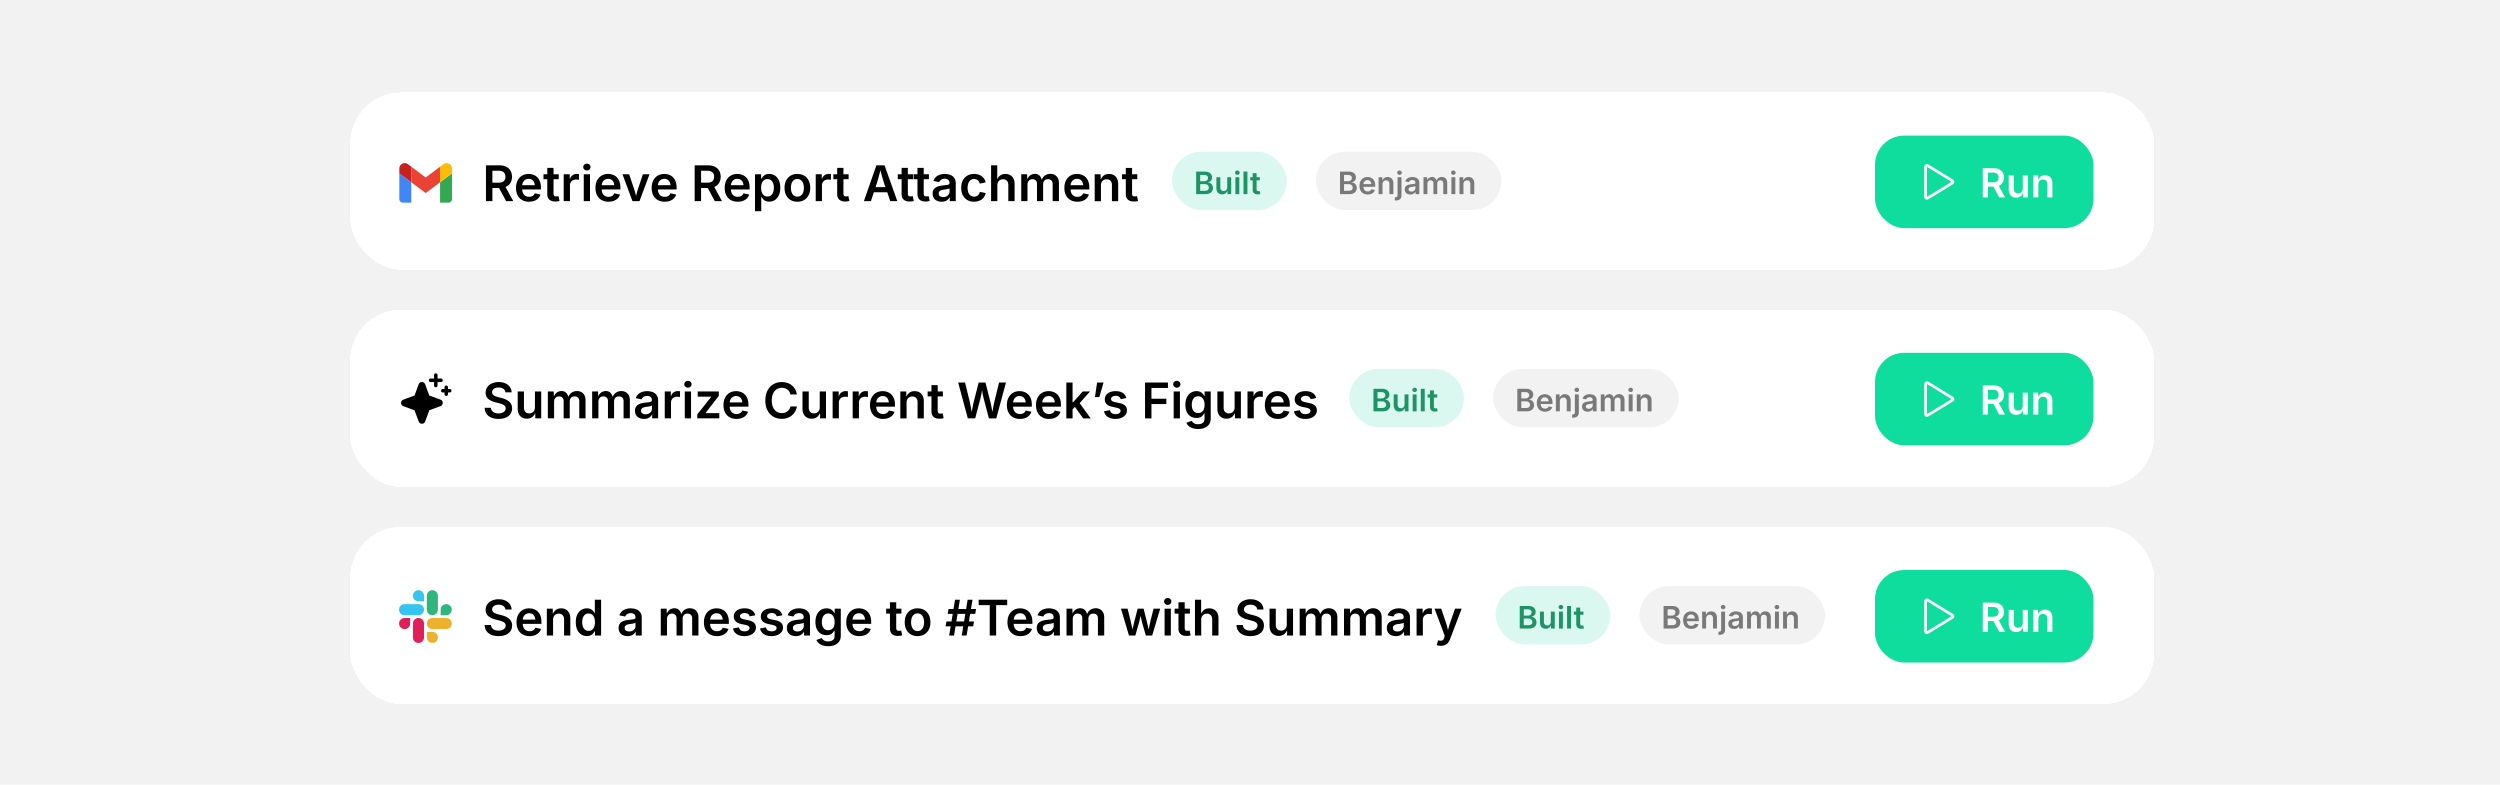 <svg xmlns="http://www.w3.org/2000/svg" width="564" height="177" fill="none"><path fill="#F2F2F2" d="M0 0h564v177H0z"/><g filter="url(#a)"><rect width="407" height="40" x="79" y="19" fill="#fff" rx="11.517" shape-rendering="crispEdges"/><path fill="#4285F4" d="M90.897 43.872h1.893v-4.597l-2.704-2.029v5.814c0 .45.364.812.811.812Z"/><path fill="#34A853" d="M99.28 43.872h1.893a.812.812 0 0 0 .812-.812v-5.814l-2.705 2.029"/><path fill="#FBBC04" d="M99.28 35.759v3.516l2.705-2.029v-1.081c0-1.004-1.146-1.576-1.947-.974"/><path fill="#EA4335" d="M92.79 39.275v-3.516l3.245 2.434 3.245-2.434v3.516l-3.245 2.433"/><path fill="#C5221F" d="M90.086 36.165v1.081l2.704 2.029v-3.516l-.757-.568a1.217 1.217 0 0 0-1.947.974Z"/><path fill="#000" d="M109.635 43.53v-8.08h3.02c.618 0 1.139.11 1.562.326.423.217.743.52.96.911.217.387.325.837.325 1.35 0 .514-.11.96-.331 1.34a2.15 2.15 0 0 1-.965.878c-.426.207-.951.31-1.572.31h-2.159v-1.199h1.969c.365 0 .663-.05.894-.152a1.08 1.08 0 0 0 .516-.455 1.45 1.45 0 0 0 .168-.721c0-.29-.056-.535-.168-.738a1.09 1.09 0 0 0-.521-.472c-.231-.108-.531-.162-.9-.162h-1.35v6.865h-1.448Zm4.544 0-1.963-3.665h1.583l2.001 3.666h-1.621Zm5.173.126c-.611 0-1.137-.129-1.578-.385a2.607 2.607 0 0 1-1.014-1.085c-.235-.466-.352-1.016-.352-1.648 0-.626.115-1.174.347-1.644a2.66 2.66 0 0 1 .992-1.1c.43-.268.935-.402 1.513-.402.369 0 .72.06 1.052.18.336.118.633.303.89.552.26.25.462.568.607.955.148.383.222.84.222 1.372v.444h-4.956v-.96h4.257l-.662.282c0-.34-.052-.637-.157-.894a1.31 1.31 0 0 0-.472-.608c-.206-.144-.464-.217-.775-.217a1.37 1.37 0 0 0-.792.223c-.217.145-.383.34-.499.586a1.916 1.916 0 0 0-.168.813v.662c0 .383.065.706.195.97s.313.463.548.597c.235.134.508.2.819.2.206 0 .392-.029.558-.086a1.125 1.125 0 0 0 .716-.7l1.296.266a2.1 2.1 0 0 1-.499.857 2.434 2.434 0 0 1-.884.569c-.35.134-.752.2-1.204.2Zm6.698-6.188v1.106h-3.444v-1.106h3.444Zm-2.582-1.442h1.41v5.797c0 .22.047.383.141.488.094.101.248.152.461.152.065 0 .15-.008.255-.022.109-.018.195-.034.26-.049l.223 1.09c-.156.047-.315.08-.478.098a3.52 3.52 0 0 1-.466.032c-.582 0-1.028-.144-1.339-.434-.311-.289-.467-.701-.467-1.236v-5.916Zm3.704 7.505v-6.063h1.367v1.014h.065c.108-.35.298-.62.569-.808a1.57 1.57 0 0 1 .927-.287 3.573 3.573 0 0 1 .516.038v1.296a1.68 1.68 0 0 0-.282-.049 3.519 3.519 0 0 0-.385-.022c-.261 0-.496.056-.705.169a1.26 1.26 0 0 0-.488.466 1.302 1.302 0 0 0-.174.678v3.568h-1.41Zm4.523 0v-6.063h1.41v6.063h-1.41Zm.705-6.92a.824.824 0 0 1-.581-.227.724.724 0 0 1-.238-.543c0-.217.079-.4.238-.547a.824.824 0 0 1 .581-.228.81.81 0 0 1 .58.228.71.71 0 0 1 .244.547c0 .21-.081.39-.244.543a.81.81 0 0 1-.58.227Zm4.88 7.045c-.611 0-1.137-.129-1.578-.385a2.607 2.607 0 0 1-1.014-1.085c-.235-.466-.352-1.016-.352-1.648 0-.626.115-1.174.347-1.644.235-.47.565-.837.992-1.1.43-.268.935-.402 1.513-.402.369 0 .719.06 1.052.18.336.118.633.303.889.552.261.25.463.568.608.955.148.383.222.84.222 1.372v.444h-4.956v-.96h4.257l-.662.282c0-.34-.052-.637-.157-.894a1.31 1.31 0 0 0-.472-.608c-.206-.144-.465-.217-.776-.217-.31 0-.574.075-.791.223-.217.145-.383.34-.499.586a1.916 1.916 0 0 0-.168.813v.662c0 .383.065.706.195.97s.313.463.548.597c.235.134.508.2.819.2.206 0 .392-.029.558-.086.17-.062.316-.15.439-.266.123-.12.215-.264.277-.434l1.296.266a2.1 2.1 0 0 1-.499.857c-.235.242-.53.432-.884.569-.351.134-.752.2-1.204.2Zm5.407-.125-2.256-6.063h1.507l1.107 3.297c.13.387.242.776.336 1.166l.287 1.188h-.352c.101-.401.197-.797.287-1.188.094-.39.205-.779.331-1.166l1.101-3.297h1.497l-2.267 6.063h-1.578Zm7.272.125c-.611 0-1.137-.129-1.578-.385a2.594 2.594 0 0 1-1.014-1.085c-.235-.466-.353-1.016-.353-1.648 0-.626.116-1.174.347-1.644.235-.47.566-.837.993-1.1.43-.268.934-.402 1.513-.402.368 0 .719.06 1.052.18.336.118.632.303.889.552.26.25.463.568.607.955.149.383.223.84.223 1.372v.444h-4.957v-.96h4.257l-.661.282c0-.34-.053-.637-.158-.894a1.31 1.31 0 0 0-.472-.608c-.206-.144-.464-.217-.775-.217a1.37 1.37 0 0 0-.792.223c-.217.145-.383.34-.499.586a1.916 1.916 0 0 0-.168.813v.662c0 .383.065.706.196.97.13.264.312.463.547.597.235.134.508.2.819.2a1.7 1.7 0 0 0 .559-.086c.17-.062.316-.15.439-.266.123-.12.215-.264.276-.434l1.296.266c-.097.325-.263.61-.498.857-.235.242-.53.432-.884.569-.351.134-.752.2-1.204.2Zm6.757-.125v-8.08h3.02c.618 0 1.139.108 1.562.325.423.217.743.52.96.911.217.387.325.837.325 1.35 0 .514-.11.96-.331 1.34a2.15 2.15 0 0 1-.965.878c-.427.207-.951.31-1.573.31h-2.158v-1.199h1.969c.365 0 .663-.05.894-.152a1.08 1.08 0 0 0 .516-.455 1.45 1.45 0 0 0 .168-.721c0-.29-.056-.535-.168-.738a1.09 1.09 0 0 0-.521-.472c-.231-.108-.531-.162-.9-.162h-1.35v6.865h-1.448Zm4.544 0-1.963-3.666h1.583l2.001 3.666h-1.621Zm5.173.125c-.611 0-1.137-.129-1.578-.385a2.607 2.607 0 0 1-1.014-1.085c-.235-.466-.352-1.016-.352-1.648 0-.626.115-1.174.347-1.644a2.66 2.66 0 0 1 .992-1.1c.43-.268.935-.402 1.513-.402.369 0 .72.06 1.052.18.336.118.633.303.889.552.261.25.463.568.608.955.148.383.222.84.222 1.372v.444h-4.956v-.96h4.257l-.662.282c0-.34-.052-.637-.157-.894a1.31 1.31 0 0 0-.472-.608c-.206-.144-.465-.217-.775-.217a1.37 1.37 0 0 0-.792.223c-.217.145-.383.34-.499.586a1.916 1.916 0 0 0-.168.813v.662c0 .383.065.706.195.97s.313.463.548.597c.235.134.508.2.819.2.206 0 .392-.029.558-.086.17-.062.316-.15.439-.266.123-.12.215-.264.277-.434l1.296.266a2.1 2.1 0 0 1-.499.857c-.235.242-.53.432-.884.569-.35.134-.752.2-1.204.2Zm3.894 2.142v-8.33h1.377v1.003h.092c.073-.144.176-.3.31-.466.133-.166.314-.31.542-.428.231-.123.526-.185.884-.185.47 0 .893.12 1.269.358.376.239.674.591.894 1.058.225.462.337 1.03.337 1.702 0 .666-.109 1.231-.326 1.698-.217.466-.515.822-.894 1.068a2.323 2.323 0 0 1-1.286.363c-.343 0-.63-.058-.862-.173a1.736 1.736 0 0 1-.553-.429 2.573 2.573 0 0 1-.315-.466h-.059v3.227h-1.41Zm2.82-3.32c.314 0 .578-.084.791-.254.214-.173.375-.408.483-.705.109-.3.163-.638.163-1.014s-.054-.71-.163-1.003a1.481 1.481 0 0 0-.477-.694c-.213-.17-.479-.255-.797-.255a1.26 1.26 0 0 0-.787.244 1.51 1.51 0 0 0-.488.683 2.93 2.93 0 0 0-.162 1.025c0 .394.054.74.162 1.036.112.296.275.528.488.694.217.163.479.244.787.244Zm6.74 1.178c-.589 0-1.101-.13-1.534-.39a2.688 2.688 0 0 1-1.009-1.096c-.235-.47-.352-1.016-.352-1.638 0-.629.117-1.178.352-1.648a2.632 2.632 0 0 1 1.009-1.101c.433-.26.945-.39 1.534-.39.593 0 1.107.13 1.54.39.434.26.769.627 1.004 1.1.238.47.358 1.02.358 1.65 0 .62-.12 1.167-.358 1.637a2.65 2.65 0 0 1-1.004 1.095c-.433.26-.947.39-1.54.39Zm0-1.145c.329 0 .602-.088.819-.265a1.55 1.55 0 0 0 .488-.716c.109-.3.163-.635.163-1.003 0-.373-.054-.709-.163-1.009a1.545 1.545 0 0 0-.488-.716c-.217-.177-.49-.266-.819-.266-.329 0-.602.089-.819.266a1.62 1.62 0 0 0-.482.716 3.01 3.01 0 0 0-.157 1.009c0 .368.052.703.157 1.003.108.3.269.538.482.716.217.177.49.265.819.265Zm4.138 1.02v-6.063h1.366v1.014h.066c.108-.35.298-.62.569-.808a1.57 1.57 0 0 1 .927-.287 3.595 3.595 0 0 1 .515.038v1.296a1.641 1.641 0 0 0-.282-.049 3.49 3.49 0 0 0-.385-.022c-.26 0-.495.056-.705.169a1.266 1.266 0 0 0-.488.466 1.31 1.31 0 0 0-.173.678v3.568h-1.41Zm7.424-6.063v1.106h-3.444v-1.106h3.444Zm-2.581-1.442h1.409v5.797c0 .22.047.383.141.488.094.101.248.152.461.152.065 0 .15-.008.255-.022.109-.018.195-.034.261-.049l.222 1.09c-.156.047-.315.08-.477.098a3.535 3.535 0 0 1-.467.032c-.582 0-1.028-.144-1.339-.434-.311-.289-.466-.701-.466-1.236v-5.916Zm6.024 7.505 2.82-8.08h1.838l2.885 8.08h-1.588l-1.438-4.197a36.292 36.292 0 0 1-.439-1.47c-.152-.55-.32-1.173-.504-1.87h.304c-.181.704-.346 1.333-.494 1.886-.145.55-.282 1.034-.412 1.454l-1.388 4.197h-1.584Zm1.643-2.001v-1.166h4.257v1.166h-4.257Zm9.447-4.062v1.106h-3.444v-1.106h3.444Zm-2.581-1.442h1.41v5.797c0 .22.047.383.141.488.094.101.247.152.461.152.065 0 .15-.008.254-.022.109-.018.196-.034.261-.049l.222 1.09c-.155.047-.314.08-.477.098a3.535 3.535 0 0 1-.467.032c-.582 0-1.028-.144-1.339-.434-.311-.289-.466-.701-.466-1.236v-5.916Zm6.16 1.442v1.106h-3.444v-1.106h3.444Zm-2.581-1.442h1.41v5.797c0 .22.047.383.141.488.094.101.247.152.461.152.065 0 .15-.008.254-.022.109-.018.196-.034.261-.049l.222 1.09c-.155.047-.314.08-.477.098a3.532 3.532 0 0 1-.466.032c-.583 0-1.029-.144-1.34-.434-.311-.289-.466-.701-.466-1.236v-5.916Zm5.45 7.63a2.53 2.53 0 0 1-1.036-.206 1.69 1.69 0 0 1-.727-.619c-.177-.27-.265-.605-.265-1.003 0-.343.063-.627.189-.851.13-.224.304-.403.521-.537.22-.134.468-.235.743-.304.275-.069.56-.117.857-.146.35-.04.636-.074.856-.103.221-.03.382-.076.483-.141.105-.065.157-.166.157-.304v-.027a.987.987 0 0 0-.119-.504.754.754 0 0 0-.358-.32 1.316 1.316 0 0 0-.58-.114c-.235 0-.439.036-.613.108-.17.073-.309.167-.417.282a1.13 1.13 0 0 0-.239.374l-1.307-.265c.119-.358.304-.653.553-.884.25-.235.546-.41.89-.526a3.73 3.73 0 0 1 1.99-.07c.293.064.56.176.802.335.242.16.438.373.586.64.148.268.222.604.222 1.009v4.05h-1.35v-.834h-.054c-.091.17-.215.329-.374.477a1.801 1.801 0 0 1-.586.352 2.34 2.34 0 0 1-.824.13Zm.363-1.047c.293 0 .544-.058.754-.174a1.27 1.27 0 0 0 .493-.455c.12-.192.179-.4.179-.624v-.715a.753.753 0 0 1-.238.103 3.564 3.564 0 0 1-.369.086 7.92 7.92 0 0 1-.401.065 20.36 20.36 0 0 1-.331.044c-.21.029-.4.076-.57.14a.938.938 0 0 0-.401.277.7.7 0 0 0-.141.456c0 .173.043.32.13.44a.862.862 0 0 0 .364.265c.155.061.332.092.531.092Zm6.952 1.047c-.589 0-1.101-.13-1.535-.39a2.685 2.685 0 0 1-1.008-1.096c-.235-.47-.353-1.016-.353-1.638 0-.629.118-1.178.353-1.648a2.63 2.63 0 0 1 1.008-1.101c.434-.26.946-.39 1.535-.39.336 0 .649.043.938.13.289.086.548.213.776.379.227.163.417.361.569.596.155.236.266.501.331.798l-1.318.276a1.615 1.615 0 0 0-.173-.423 1.137 1.137 0 0 0-.646-.537 1.37 1.37 0 0 0-.466-.076c-.329 0-.602.089-.819.266-.217.174-.38.41-.488.71a2.95 2.95 0 0 0-.163 1.015c0 .372.055.708.163 1.008.108.3.271.539.488.716.217.174.49.26.819.26.173 0 .331-.025.472-.076.144-.05.271-.122.379-.216a1.24 1.24 0 0 0 .282-.342 1.59 1.59 0 0 0 .168-.445l1.318.277a2.381 2.381 0 0 1-.331.813 2.254 2.254 0 0 1-.575.613 2.62 2.62 0 0 1-.78.385c-.29.09-.604.136-.944.136ZM225 39.979v3.552h-1.41v-8.08h1.388v3.514h-.146c.17-.524.419-.917.748-1.177.329-.264.741-.396 1.236-.396.416 0 .779.089 1.09.266.315.177.557.436.727.775.174.34.26.754.26 1.242v3.856h-1.415v-3.639c0-.405-.105-.723-.315-.954-.209-.232-.498-.347-.867-.347-.25 0-.472.054-.667.162a1.152 1.152 0 0 0-.461.478 1.547 1.547 0 0 0-.168.748Zm5.39 3.552v-6.063h1.323l.054 1.459h-.103c.087-.362.221-.656.402-.884.184-.228.397-.396.64-.504a1.83 1.83 0 0 1 .77-.168c.437 0 .79.137 1.057.412.271.274.463.68.575 1.214h-.168c.083-.361.224-.661.423-.9a1.92 1.92 0 0 1 .716-.542c.278-.123.574-.184.889-.184a2 2 0 0 1 .981.238c.29.16.519.392.689.7.17.303.255.681.255 1.133v4.089h-1.415v-3.872c0-.376-.103-.65-.309-.824a1.097 1.097 0 0 0-.738-.26 1.14 1.14 0 0 0-.586.146 1 1 0 0 0-.385.407c-.086.17-.13.368-.13.596v3.807h-1.377v-3.937c0-.307-.096-.553-.288-.738-.191-.188-.437-.282-.737-.282-.206 0-.396.047-.569.141-.17.094-.306.234-.407.418a1.407 1.407 0 0 0-.152.683v3.715h-1.41Zm12.679.125c-.611 0-1.137-.129-1.578-.385a2.603 2.603 0 0 1-1.015-1.085c-.235-.466-.352-1.016-.352-1.648 0-.626.116-1.174.347-1.644a2.66 2.66 0 0 1 .992-1.1c.431-.268.935-.402 1.513-.402.369 0 .72.06 1.052.18.337.118.633.303.89.552.26.25.463.568.607.955.148.383.222.84.222 1.372v.444h-4.956v-.96h4.257l-.662.282c0-.34-.052-.637-.157-.894a1.31 1.31 0 0 0-.472-.608c-.206-.144-.464-.217-.775-.217a1.37 1.37 0 0 0-.792.223c-.217.145-.383.34-.499.586a1.916 1.916 0 0 0-.168.813v.662c0 .383.065.706.195.97s.313.463.548.597c.235.134.508.2.819.2.206 0 .392-.029.558-.086.17-.062.317-.15.44-.266.123-.12.215-.264.276-.434l1.296.266c-.097.325-.264.61-.499.857a2.434 2.434 0 0 1-.884.569c-.35.134-.752.2-1.203.2Zm5.303-3.677v3.552h-1.41v-6.063h1.334l.022 1.497h-.114c.17-.524.419-.917.748-1.177.329-.264.741-.396 1.237-.396.415 0 .779.089 1.09.266.311.177.551.436.721.775.173.34.26.754.26 1.242v3.856h-1.41v-3.639c0-.405-.105-.723-.314-.954-.21-.232-.499-.347-.868-.347a1.35 1.35 0 0 0-.667.162 1.152 1.152 0 0 0-.461.478 1.547 1.547 0 0 0-.168.748Zm8.194-2.51v1.105h-3.444v-1.106h3.444Zm-2.581-1.443h1.41v5.797c0 .22.047.383.141.488.094.101.247.152.461.152.065 0 .15-.008.254-.022.109-.018.196-.034.261-.049l.222 1.09c-.155.047-.314.08-.477.098a3.532 3.532 0 0 1-.466.032c-.583 0-1.029-.144-1.34-.434-.311-.289-.466-.701-.466-1.236v-5.916Z"/><rect width="25.872" height="13.163" x="264.402" y="32.368" fill="#DAF8EF" rx="6.581"/><path fill="#1D9466" d="M269.85 41.95v-5.088h1.946c.367 0 .672.058.915.174.244.116.426.273.547.471.12.199.181.424.181.677 0 .207-.04.384-.12.532a1.01 1.01 0 0 1-.321.355 1.299 1.299 0 0 1-.447.195v.051c.18.01.353.064.519.164.166.1.301.241.406.423.107.182.161.402.161.66 0 .263-.064.5-.192.71a1.293 1.293 0 0 1-.577.495c-.255.12-.577.18-.966.18h-2.052Zm.912-.762h.997c.337 0 .579-.065.727-.194a.63.63 0 0 0 .225-.499.76.76 0 0 0-.433-.7c-.137-.07-.3-.106-.489-.106h-1.027v1.5Zm0-2.158h.918c.162 0 .306-.03.434-.089a.716.716 0 0 0 .3-.252.671.671 0 0 0 .113-.39c0-.197-.07-.36-.208-.488-.139-.127-.345-.19-.618-.19h-.939v1.41Zm4.964 2.967a1.38 1.38 0 0 1-.69-.167 1.148 1.148 0 0 1-.457-.488 1.747 1.747 0 0 1-.161-.782v-2.428h.888v2.291c0 .255.066.456.198.601.135.146.318.219.55.219a.85.85 0 0 0 .42-.103.708.708 0 0 0 .287-.3.993.993 0 0 0 .106-.471v-2.237h.891v3.818h-.844l-.01-.943h.068c-.107.333-.265.58-.474.745a1.22 1.22 0 0 1-.772.245Zm2.974-.047v-3.818h.888v3.818h-.888Zm.444-4.357a.516.516 0 0 1-.365-.144.454.454 0 0 1-.151-.341.45.45 0 0 1 .151-.345.516.516 0 0 1 .365-.143.51.51 0 0 1 .365.143.446.446 0 0 1 .154.345.45.45 0 0 1-.154.341.509.509 0 0 1-.365.144Zm2.274-.73v5.087h-.888v-5.088h.888Zm2.81 1.27v.696h-2.168v-.697h2.168Zm-1.625-.909h.887v3.65c0 .139.03.241.089.307.059.064.156.096.29.096.041 0 .095-.005.161-.014.068-.011.123-.021.164-.03l.14.686c-.098.03-.198.05-.301.061-.102.014-.2.02-.293.02-.367 0-.648-.09-.844-.272-.195-.182-.293-.442-.293-.779v-3.725Z"/><rect width="41.872" height="13.163" x="296.855" y="32.368" fill="#F2F2F2" rx="6.581"/><path fill="#000" fill-opacity=".5" d="M302.303 41.95v-5.088h1.946c.367 0 .672.058.915.174.244.116.426.273.547.471.12.199.181.424.181.677 0 .207-.04.384-.12.532a.997.997 0 0 1-.321.355 1.299 1.299 0 0 1-.447.195v.051a1.15 1.15 0 0 1 .925.587c.107.182.161.402.161.66 0 .263-.064.5-.192.71a1.293 1.293 0 0 1-.577.495c-.254.12-.577.18-.966.18h-2.052Zm.912-.762h.997c.337 0 .579-.065.727-.194a.63.63 0 0 0 .225-.499.76.76 0 0 0-.433-.7c-.137-.07-.3-.106-.488-.106h-1.028v1.5Zm0-2.158h.918c.162 0 .306-.03.434-.089a.71.71 0 0 0 .3-.252.671.671 0 0 0 .113-.39.633.633 0 0 0-.208-.488c-.139-.127-.345-.19-.618-.19h-.939v1.41Zm5.343 2.998c-.384 0-.716-.08-.993-.242a1.634 1.634 0 0 1-.639-.683c-.148-.294-.222-.64-.222-1.038 0-.394.073-.739.219-1.035.148-.296.356-.527.625-.693a1.77 1.77 0 0 1 .952-.253c.232 0 .453.038.663.113a1.536 1.536 0 0 1 .942.95c.093.24.14.529.14.863v.28h-3.121v-.604h2.681l-.417.177c0-.214-.033-.401-.099-.563a.825.825 0 0 0-.297-.382.831.831 0 0 0-.488-.137.865.865 0 0 0-.499.14.893.893 0 0 0-.314.369 1.199 1.199 0 0 0-.106.512v.416c0 .242.041.445.123.612a.853.853 0 0 0 .345.375c.148.084.32.127.516.127.129 0 .247-.019.351-.055a.798.798 0 0 0 .277-.167.72.72 0 0 0 .174-.273l.816.167a1.324 1.324 0 0 1-.314.54 1.539 1.539 0 0 1-.557.358 2.116 2.116 0 0 1-.758.126Zm3.34-2.315v2.237h-.888v-3.818h.84l.013.943h-.071c.107-.33.264-.577.471-.741.207-.166.467-.25.778-.25.262 0 .491.056.687.168.195.111.347.274.454.488.109.214.164.475.164.782v2.428h-.888v-2.292c0-.254-.066-.455-.198-.6-.132-.146-.314-.219-.546-.219a.85.85 0 0 0-.42.102.73.73 0 0 0-.291.301.98.98 0 0 0-.105.471Zm3.39-1.58h.891v4.038c0 .276-.052.502-.157.68a.936.936 0 0 1-.451.396c-.198.087-.435.13-.713.13h-.181v-.727h.13c.173 0 .295-.043.368-.127.075-.082.113-.202.113-.362v-4.029Zm.444-.54a.516.516 0 0 1-.365-.144.454.454 0 0 1-.151-.341.45.45 0 0 1 .151-.345.516.516 0 0 1 .365-.143.51.51 0 0 1 .365.143.446.446 0 0 1 .154.345.45.45 0 0 1-.154.341.509.509 0 0 1-.365.144Zm2.455 4.435a1.58 1.58 0 0 1-.652-.13 1.064 1.064 0 0 1-.458-.389 1.135 1.135 0 0 1-.167-.632c0-.216.04-.395.119-.536a.958.958 0 0 1 .328-.338c.139-.084.295-.148.468-.19.173-.044.353-.075.539-.093.221-.025.401-.047.54-.065a.77.77 0 0 0 .304-.089c.066-.04.099-.104.099-.19v-.018a.625.625 0 0 0-.075-.317.478.478 0 0 0-.226-.202.827.827 0 0 0-.365-.072.999.999 0 0 0-.386.069.72.72 0 0 0-.413.413l-.823-.167c.075-.226.191-.411.348-.557.157-.148.344-.258.56-.331a2.337 2.337 0 0 1 1.253-.044c.185.04.353.11.506.211.152.1.275.235.368.403.094.168.14.38.14.635v2.55h-.85v-.525h-.034a1.13 1.13 0 0 1-.604.522 1.482 1.482 0 0 1-.519.082Zm.229-.659a.968.968 0 0 0 .474-.11.812.812 0 0 0 .311-.286.73.73 0 0 0 .113-.393v-.45a.482.482 0 0 1-.151.065 2.14 2.14 0 0 1-.232.054 10.127 10.127 0 0 1-.461.068 1.614 1.614 0 0 0-.358.09.59.59 0 0 0-.253.173.442.442 0 0 0-.089.287c0 .11.028.202.082.277a.54.54 0 0 0 .229.167.904.904 0 0 0 .335.058Zm2.721.58v-3.817h.833l.034.919h-.065c.055-.228.139-.413.253-.557.116-.143.25-.249.403-.317.155-.07.316-.106.485-.106.275 0 .497.086.665.26.171.172.292.427.362.764h-.106c.053-.227.142-.416.267-.567.127-.152.277-.266.45-.341a1.38 1.38 0 0 1 .56-.116c.23 0 .436.05.618.15.183.1.327.247.434.44.107.192.161.43.161.714v2.575h-.892v-2.438c0-.237-.064-.41-.194-.52a.69.69 0 0 0-.465-.163.711.711 0 0 0-.368.092.627.627 0 0 0-.243.256.824.824 0 0 0-.082.376v2.397h-.867v-2.48a.613.613 0 0 0-.181-.464.635.635 0 0 0-.464-.177.74.74 0 0 0-.359.089.65.65 0 0 0-.256.263.881.881 0 0 0-.095.43v2.339h-.888Zm6.296 0v-3.817h.888v3.818h-.888Zm.444-4.356a.52.52 0 0 1-.366-.144.456.456 0 0 1-.15-.341c0-.137.05-.252.15-.345a.52.52 0 0 1 .366-.143.51.51 0 0 1 .365.143.446.446 0 0 1 .154.345.45.45 0 0 1-.154.341.509.509 0 0 1-.365.144Zm2.274 2.12v2.237h-.888v-3.818h.84l.014.943h-.072c.107-.33.264-.577.471-.741.207-.166.467-.25.779-.25.261 0 .49.056.686.168.196.111.347.274.454.488.109.214.164.475.164.782v2.428h-.888v-2.292c0-.254-.066-.455-.198-.6-.132-.146-.314-.219-.546-.219a.85.85 0 0 0-.42.102.721.721 0 0 0-.29.301.969.969 0 0 0-.106.471Z"/><rect width="49.289" height="20.872" x="423" y="28.743" fill="#0FDD9D" rx="6.581"/><g clip-path="url(#b)"><path stroke="#fff" stroke-linecap="round" stroke-linejoin="round" stroke-width=".617" d="M434.414 35.78v6.797a.308.308 0 0 0 .469.258l5.556-3.398a.3.3 0 0 0 .145-.258.3.3 0 0 0-.145-.258l-5.556-3.398a.314.314 0 0 0-.309-.007.307.307 0 0 0-.16.265Z"/></g><path fill="#fff" d="M447.314 42.679v-6.584h2.461c.504 0 .928.089 1.273.265.345.177.605.424.782.743.177.315.265.681.265 1.1 0 .418-.09.782-.269 1.091-.177.31-.439.548-.787.716-.348.168-.775.252-1.281.252h-1.759v-.977h1.604c.298 0 .541-.04.729-.123a.878.878 0 0 0 .42-.371c.091-.162.137-.358.137-.588 0-.236-.046-.436-.137-.601a.889.889 0 0 0-.424-.384c-.189-.089-.433-.133-.734-.133h-1.1v5.594h-1.18Zm3.703 0-1.6-2.987h1.291l1.63 2.987h-1.321Zm3.84.062c-.339 0-.637-.072-.893-.217a1.482 1.482 0 0 1-.592-.632c-.138-.28-.208-.617-.208-1.012v-3.14h1.149v2.965c0 .33.086.589.256.777.174.189.411.283.712.283.203 0 .384-.044.543-.132a.917.917 0 0 0 .372-.39 1.28 1.28 0 0 0 .137-.609V37.74h1.153v4.94h-1.092l-.013-1.22h.088c-.138.43-.343.752-.614.964-.271.212-.604.318-.998.318Zm4.997-2.956v2.894h-1.149v-4.94h1.087l.018 1.22h-.093c.139-.428.342-.747.61-.96.268-.215.604-.322 1.007-.322.339 0 .635.072.888.217.254.144.45.355.588.631.142.277.212.614.212 1.012v3.142h-1.149v-2.965c0-.33-.085-.59-.256-.778-.171-.188-.406-.282-.707-.282-.203 0-.384.044-.543.132a.937.937 0 0 0-.376.389 1.264 1.264 0 0 0-.137.61Z"/></g><g filter="url(#c)"><rect width="407" height="40" x="79" y="68" fill="#fff" rx="11.517" shape-rendering="crispEdges"/><path fill="#000" d="M99.888 89.042a.773.773 0 0 1-.511.732l-2.528.934-.93 2.53a.78.78 0 0 1-1.465 0l-.937-2.53-2.53-.93a.78.78 0 0 1 0-1.465l2.53-.937.93-2.53a.78.78 0 0 1 1.465 0l.937 2.53 2.53.931a.774.774 0 0 1 .509.735Zm-2.745-4.704h.784v.784a.392.392 0 1 0 .784 0v-.784h.785a.392.392 0 1 0 0-.785h-.784v-.784a.392.392 0 0 0-.785 0v.784h-.784a.392.392 0 1 0 0 .785Zm4.313 1.568h-.392v-.392a.394.394 0 0 0-.392-.392.39.39 0 0 0-.392.392v.392h-.392a.392.392 0 0 0 0 .784h.392v.392a.39.39 0 0 0 .392.392.392.392 0 0 0 .392-.392v-.392h.392a.39.39 0 0 0 .277-.67.39.39 0 0 0-.277-.114Zm11.015 6.75c-.626 0-1.17-.098-1.632-.293a2.45 2.45 0 0 1-1.08-.852c-.26-.372-.401-.824-.423-1.355h1.427c.025.282.114.517.265.705.152.188.353.329.602.423.25.09.526.135.83.135.318 0 .598-.049.841-.146.245-.098.437-.233.574-.407a.969.969 0 0 0 .206-.613.75.75 0 0 0-.184-.52 1.37 1.37 0 0 0-.51-.347 4.493 4.493 0 0 0-.764-.255l-.917-.239c-.676-.173-1.204-.435-1.583-.786-.376-.35-.564-.812-.564-1.383 0-.477.128-.895.385-1.253a2.489 2.489 0 0 1 1.052-.83 3.684 3.684 0 0 1 1.513-.298c.575 0 1.079.1 1.513.299.434.198.772.473 1.014.824.246.35.374.75.385 1.198h-1.405a1.055 1.055 0 0 0-.466-.802c-.271-.192-.625-.288-1.063-.288-.304 0-.566.047-.786.141-.217.09-.385.216-.505.375a.911.911 0 0 0-.173.547c0 .224.069.409.206.553.141.145.316.26.526.348a4.8 4.8 0 0 0 .645.211l.754.195c.3.073.591.168.873.288.282.119.535.27.759.455.228.18.409.401.543.662.133.26.2.566.2.916a2.2 2.2 0 0 1-.363 1.253c-.242.358-.591.638-1.047.84-.455.2-1.005.299-1.648.299Zm6.399-.05c-.416 0-.781-.088-1.096-.265a1.814 1.814 0 0 1-.726-.775c-.17-.344-.255-.758-.255-1.242v-3.856h1.41v3.639c0 .405.105.723.314.954.214.232.505.347.873.347.25 0 .472-.054.667-.162.196-.109.347-.268.456-.477.112-.21.168-.46.168-.749v-3.552h1.415v6.063h-1.339l-.016-1.497h.108c-.17.528-.421.922-.754 1.182-.332.26-.741.39-1.225.39Zm4.723-.075v-6.063h1.323l.054 1.459h-.103c.087-.362.221-.656.402-.884.184-.228.397-.396.64-.504a1.83 1.83 0 0 1 .77-.168c.437 0 .79.137 1.057.412.271.275.463.68.575 1.214h-.168c.083-.361.224-.661.423-.9a1.92 1.92 0 0 1 .716-.542c.278-.123.574-.184.889-.184a2 2 0 0 1 .981.238c.29.16.519.392.689.7.17.303.255.681.255 1.133v4.089h-1.415v-3.872c0-.376-.103-.65-.309-.824a1.097 1.097 0 0 0-.738-.26 1.14 1.14 0 0 0-.586.146 1 1 0 0 0-.385.407c-.086.17-.13.368-.13.596v3.807h-1.377v-3.937c0-.307-.096-.553-.288-.738-.191-.188-.437-.282-.737-.282-.206 0-.396.047-.569.141-.17.094-.306.234-.407.418a1.407 1.407 0 0 0-.152.683v3.715h-1.41Zm10 0v-6.063h1.323l.054 1.459h-.103c.087-.362.221-.656.401-.884a1.73 1.73 0 0 1 .64-.504c.246-.112.503-.168.77-.168.438 0 .79.137 1.058.412.271.275.463.68.575 1.214h-.169a2.15 2.15 0 0 1 .423-.9c.203-.242.442-.423.716-.542a2.18 2.18 0 0 1 .89-.184 2 2 0 0 1 .981.238c.289.16.519.392.689.7.17.303.255.681.255 1.133v4.089h-1.416v-3.872c0-.376-.103-.65-.309-.824a1.093 1.093 0 0 0-.737-.26c-.224 0-.42.048-.586.146a.994.994 0 0 0-.385.407 1.29 1.29 0 0 0-.13.596v3.807h-1.377v-3.937c0-.307-.096-.553-.288-.738-.191-.188-.437-.282-.737-.282a1.18 1.18 0 0 0-.57.141c-.17.094-.305.234-.407.418a1.407 1.407 0 0 0-.151.683v3.715h-1.41Zm11.691.125c-.383 0-.728-.07-1.035-.207a1.684 1.684 0 0 1-.727-.618c-.177-.27-.266-.605-.266-1.003 0-.343.063-.627.19-.851.13-.224.304-.403.521-.537.22-.134.468-.235.743-.304.274-.069.56-.117.856-.146.351-.04.637-.074.857-.103.221-.03.382-.076.483-.141.105-.065.157-.166.157-.304v-.027a.997.997 0 0 0-.119-.504.759.759 0 0 0-.358-.32 1.32 1.32 0 0 0-.58-.114c-.235 0-.44.036-.613.108a1.22 1.22 0 0 0-.418.282c-.108.116-.188.24-.238.374l-1.307-.265c.119-.358.303-.653.553-.884a2.39 2.39 0 0 1 .889-.526 3.714 3.714 0 0 1 1.99-.07c.293.064.561.176.803.336.242.159.437.372.586.64.148.267.222.603.222 1.008v4.05h-1.35v-.834h-.055a1.786 1.786 0 0 1-.959.83c-.232.086-.507.13-.825.13Zm.364-1.047c.292 0 .544-.058.753-.173a1.28 1.28 0 0 0 .494-.456c.119-.192.179-.4.179-.624v-.715a.761.761 0 0 1-.239.103 3.445 3.445 0 0 1-.369.086 13.21 13.21 0 0 1-.732.109 2.578 2.578 0 0 0-.569.14.932.932 0 0 0-.401.277.7.7 0 0 0-.141.456c0 .173.043.32.13.44.09.115.211.203.363.265.156.061.333.092.532.092Zm4.322.922v-6.063h1.366v1.014h.065c.109-.35.299-.62.57-.808a1.57 1.57 0 0 1 .927-.287 3.616 3.616 0 0 1 .515.038v1.296a1.68 1.68 0 0 0-.282-.049 3.49 3.49 0 0 0-.385-.022c-.26 0-.495.056-.705.168a1.26 1.26 0 0 0-.488.467 1.301 1.301 0 0 0-.173.678v3.568h-1.41Zm4.522 0v-6.063h1.41v6.063h-1.41Zm.705-6.92a.822.822 0 0 1-.58-.227.725.725 0 0 1-.239-.543c0-.217.08-.4.239-.547a.822.822 0 0 1 .58-.228c.228 0 .421.076.58.228a.71.71 0 0 1 .245.547.72.72 0 0 1-.245.543.808.808 0 0 1-.58.227Zm2.115 6.92v-.9l3.129-3.937v-.05h-3.031v-1.176h4.761v.976l-2.983 3.861v.05h3.086v1.176h-4.962Zm8.85.125c-.611 0-1.137-.129-1.578-.385a2.607 2.607 0 0 1-1.014-1.085c-.235-.466-.352-1.016-.352-1.649 0-.625.115-1.173.347-1.643.235-.47.565-.837.992-1.1.43-.268.935-.402 1.513-.402.369 0 .719.06 1.052.18.336.118.633.303.889.552.261.25.463.568.608.955.148.383.222.84.222 1.372v.444h-4.956v-.96h4.257l-.662.282c0-.34-.053-.638-.157-.894a1.31 1.31 0 0 0-.472-.608c-.206-.144-.465-.216-.776-.216a1.367 1.367 0 0 0-1.29.808 1.916 1.916 0 0 0-.168.813v.661c0 .384.065.707.195.971s.313.463.548.597c.235.133.508.2.818.2.207 0 .393-.029.559-.086.17-.062.316-.15.439-.266.123-.12.215-.264.277-.434l1.296.266a2.1 2.1 0 0 1-.499.857c-.235.242-.53.432-.884.569-.351.134-.752.2-1.204.2Zm10.2-.017c-.708 0-1.341-.164-1.897-.493-.557-.33-.996-.803-1.318-1.42-.322-.62-.483-1.362-.483-2.23 0-.871.161-1.616.483-2.234.325-.622.766-1.097 1.323-1.426a3.666 3.666 0 0 1 1.892-.494c.442 0 .854.064 1.237.19.387.123.73.306 1.03.548.304.239.553.531.749.878.195.347.325.742.39 1.183h-1.459a1.852 1.852 0 0 0-.244-.64 1.631 1.631 0 0 0-.423-.467 1.796 1.796 0 0 0-.575-.293 2.214 2.214 0 0 0-.683-.103c-.441 0-.833.113-1.177.337-.339.22-.607.544-.802.97-.192.423-.288.94-.288 1.551 0 .619.098 1.14.293 1.562.196.423.463.743.803.96.343.217.732.325 1.166.325.242 0 .47-.032.683-.097.213-.069.405-.167.575-.293a1.76 1.76 0 0 0 .434-.472 1.84 1.84 0 0 0 .238-.64h1.464a3.2 3.2 0 0 1-1.073 1.98 3.312 3.312 0 0 1-1.036.601c-.39.145-.824.217-1.302.217Zm6.757-.032c-.415 0-.781-.089-1.095-.266a1.822 1.822 0 0 1-.727-.775c-.17-.344-.255-.758-.255-1.242v-3.856h1.41v3.639c0 .405.105.723.315.954.213.232.504.347.873.347.249 0 .472-.054.667-.162.195-.109.347-.268.455-.477.113-.21.169-.46.169-.749v-3.552h1.415v6.063h-1.34l-.016-1.497h.109c-.17.528-.422.922-.754 1.182-.333.26-.741.39-1.226.39Zm4.724-.076v-6.063h1.366v1.014h.065c.109-.35.298-.62.57-.808a1.57 1.57 0 0 1 .927-.287 3.616 3.616 0 0 1 .515.038v1.296a1.68 1.68 0 0 0-.282-.049 3.49 3.49 0 0 0-.385-.022c-.26 0-.495.056-.705.168a1.26 1.26 0 0 0-.488.467 1.301 1.301 0 0 0-.173.678v3.568h-1.41Zm4.522 0v-6.063h1.367v1.014h.065c.108-.35.298-.62.569-.808a1.57 1.57 0 0 1 .928-.287 3.57 3.57 0 0 1 .515.038v1.296a1.68 1.68 0 0 0-.282-.049 3.505 3.505 0 0 0-.385-.022c-.261 0-.496.056-.705.168a1.26 1.26 0 0 0-.488.467 1.302 1.302 0 0 0-.174.678v3.568h-1.41Zm6.855.125c-.611 0-1.137-.129-1.578-.385a2.594 2.594 0 0 1-1.014-1.085c-.235-.466-.353-1.016-.353-1.649 0-.625.116-1.173.347-1.643.235-.47.566-.837.993-1.1.43-.268.934-.402 1.512-.402.369 0 .72.06 1.053.18.336.118.632.303.889.552.26.25.463.568.607.955.148.383.223.84.223 1.372v.444h-4.957v-.96h4.257l-.662.282c0-.34-.052-.638-.157-.894a1.31 1.31 0 0 0-.472-.608c-.206-.144-.464-.216-.775-.216a1.37 1.37 0 0 0-.792.222 1.41 1.41 0 0 0-.499.585 1.916 1.916 0 0 0-.168.814v.661c0 .384.065.707.195.971.131.264.313.463.548.597.235.133.508.2.819.2.206 0 .392-.029.558-.086.17-.062.317-.15.44-.266.123-.12.215-.264.276-.434l1.296.266c-.097.325-.264.61-.499.857a2.438 2.438 0 0 1-.883.569c-.351.134-.752.2-1.204.2Zm5.303-3.677v3.552h-1.41v-6.063h1.334l.022 1.497h-.114c.17-.524.419-.917.748-1.177.329-.264.742-.396 1.237-.396.416 0 .779.089 1.09.266.311.177.551.436.721.775.174.34.26.754.26 1.242v3.856h-1.41v-3.639c0-.405-.104-.723-.314-.954-.21-.232-.499-.347-.868-.347a1.35 1.35 0 0 0-.667.162 1.152 1.152 0 0 0-.461.478 1.547 1.547 0 0 0-.168.748Zm8.194-2.51v1.105h-3.443v-1.106h3.443Zm-2.581-1.443h1.41v5.797c0 .22.047.383.141.488.094.101.247.152.461.152.065 0 .15-.008.255-.022.108-.018.195-.034.26-.049l.222 1.09c-.155.047-.314.08-.477.098a3.532 3.532 0 0 1-.466.032c-.582 0-1.029-.144-1.34-.434-.311-.289-.466-.701-.466-1.236v-5.916Zm8.205 7.505-2.18-8.08h1.556l1.052 4.3c.072.311.139.638.201.982.065.343.126.688.184 1.035.061.347.119.687.173 1.02h-.233c.062-.333.123-.672.185-1.02.061-.347.126-.692.195-1.035.069-.344.141-.67.217-.982l1.095-4.3h1.535l1.09 4.3c.079.311.152.638.217.982.068.343.134.688.195 1.035.065.347.13.687.195 1.02h-.249c.058-.333.115-.672.173-1.02.062-.347.125-.692.19-1.035.065-.344.134-.67.206-.982l1.047-4.3h1.562l-2.186 8.08h-1.659l-1.177-4.463a16.211 16.211 0 0 1-.287-1.356c-.08-.488-.167-1.005-.261-1.55h.347a38.073 38.073 0 0 0-.26 1.512c-.072.477-.168.942-.287 1.394L220 92.53h-1.659Zm11.756.125c-.611 0-1.137-.129-1.578-.385a2.607 2.607 0 0 1-1.014-1.085c-.235-.466-.352-1.016-.352-1.649 0-.625.115-1.173.347-1.643.235-.47.565-.837.992-1.1.43-.268.935-.402 1.513-.402.369 0 .719.06 1.052.18.336.118.633.303.889.552.261.25.463.568.608.955.148.383.222.84.222 1.372v.444h-4.956v-.96h4.257l-.662.282c0-.34-.052-.638-.157-.894a1.31 1.31 0 0 0-.472-.608c-.206-.144-.465-.216-.776-.216-.31 0-.574.074-.791.222-.217.144-.384.34-.499.585a1.916 1.916 0 0 0-.168.814v.661c0 .384.065.707.195.971s.313.463.548.597c.235.133.508.2.818.2.207 0 .393-.029.559-.086.17-.062.316-.15.439-.266.123-.12.215-.264.277-.434l1.296.266a2.1 2.1 0 0 1-.499.857c-.235.242-.53.432-.884.569-.351.134-.752.2-1.204.2Zm6.573 0c-.611 0-1.137-.129-1.578-.385a2.594 2.594 0 0 1-1.014-1.085c-.235-.466-.353-1.016-.353-1.649 0-.625.116-1.173.347-1.643.235-.47.566-.837.993-1.1.43-.268.934-.402 1.512-.402.369 0 .72.06 1.052.18.337.118.633.303.89.552.26.25.463.568.607.955.148.383.223.84.223 1.372v.444h-4.957v-.96h4.257l-.662.282c0-.34-.052-.638-.157-.894a1.31 1.31 0 0 0-.472-.608c-.206-.144-.464-.216-.775-.216a1.37 1.37 0 0 0-.792.222 1.41 1.41 0 0 0-.499.585 1.916 1.916 0 0 0-.168.814v.661c0 .384.065.707.195.971.131.264.313.463.548.597.235.133.508.2.819.2.206 0 .392-.029.558-.086.17-.062.317-.15.44-.266.123-.12.215-.264.276-.434l1.296.266c-.097.325-.264.61-.499.857a2.438 2.438 0 0 1-.883.569c-.351.134-.752.2-1.204.2Zm5.184-2.034v-1.708h.222l2.186-2.446h1.654l-2.679 2.988h-.293l-1.09 1.166Zm-1.291 1.909v-8.08h1.41v8.08h-1.41Zm3.802 0-1.985-2.76.954-.998 2.723 3.758h-1.692Zm2.662-4.81.477-3.27h1.454l-.944 3.27h-.987Zm4.615 4.935a3.52 3.52 0 0 1-1.236-.201 2.203 2.203 0 0 1-.884-.586 1.907 1.907 0 0 1-.445-.932l1.318-.25c.083.3.229.524.439.673.213.144.492.216.835.216.347 0 .622-.068.824-.206.207-.14.31-.314.31-.52a.534.534 0 0 0-.201-.429c-.134-.115-.34-.204-.618-.265l-1.036-.223c-.571-.123-.998-.325-1.28-.607-.282-.282-.423-.645-.423-1.09 0-.376.103-.701.309-.976.206-.275.492-.488.857-.64.369-.152.795-.228 1.28-.228.459 0 .853.065 1.182.196.333.13.6.312.803.547.206.232.348.504.428.819l-1.258.25a1.113 1.113 0 0 0-.374-.537c-.181-.149-.436-.223-.765-.223-.3 0-.551.067-.754.2-.198.131-.298.3-.298.505 0 .177.067.324.201.44.134.115.354.206.661.27l1.031.218c.574.123 1.001.32 1.279.59.279.272.418.62.418 1.047 0 .383-.11.722-.331 1.014-.22.29-.528.517-.922.684-.39.162-.84.244-1.35.244Zm6.676-.125v-8.08h5.173v1.22h-3.726v2.424h3.363v1.204h-3.363v3.232h-1.447Zm6.464 0v-6.063h1.409v6.063h-1.409Zm.705-6.92a.823.823 0 0 1-.581-.227.724.724 0 0 1-.238-.543c0-.217.079-.4.238-.547a.822.822 0 0 1 .581-.228.81.81 0 0 1 .58.228c.162.148.244.33.244.547a.72.72 0 0 1-.244.543.81.81 0 0 1-.58.227Zm4.815 9.317a3.95 3.95 0 0 1-1.269-.185 2.462 2.462 0 0 1-.884-.504 1.858 1.858 0 0 1-.493-.716l1.193-.428c.065.112.153.228.265.347a1.3 1.3 0 0 0 .456.293c.192.08.434.12.727.12.437 0 .788-.104 1.052-.31.263-.203.395-.52.395-.954v-1.145h-.119c-.069.145-.17.295-.304.45a1.59 1.59 0 0 1-.542.385c-.224.105-.511.158-.862.158-.463 0-.884-.109-1.264-.326-.376-.22-.676-.55-.9-.987-.22-.437-.331-.985-.331-1.643 0-.665.113-1.227.337-1.686.224-.46.524-.808.9-1.047a2.333 2.333 0 0 1 1.269-.358c.358 0 .652.06.884.18.231.118.415.263.553.433.137.166.242.322.314.466h.076v-1.003h1.383v6.08c0 .538-.123.983-.369 1.333a2.17 2.17 0 0 1-1.008.787c-.427.173-.913.26-1.459.26Zm.011-3.601c.307 0 .567-.072.781-.217a1.38 1.38 0 0 0 .488-.64 2.67 2.67 0 0 0 .168-.998 2.74 2.74 0 0 0-.168-1.003 1.452 1.452 0 0 0-.483-.672 1.257 1.257 0 0 0-.786-.244c-.318 0-.586.085-.803.255a1.515 1.515 0 0 0-.482.683 2.74 2.74 0 0 0-.163.981c0 .373.054.698.163.977.112.278.274.495.488.65.217.152.482.228.797.228Zm6.404 1.28c-.416 0-.781-.089-1.095-.266a1.822 1.822 0 0 1-.727-.775c-.17-.344-.255-.758-.255-1.242v-3.856h1.41v3.639c0 .405.105.723.315.954.213.232.504.347.873.347.249 0 .472-.054.667-.162.195-.109.347-.268.455-.477.112-.21.168-.46.168-.749v-3.552h1.416v6.063h-1.34l-.016-1.497h.108c-.169.528-.421.922-.753 1.182-.333.26-.741.39-1.226.39Zm4.723-.076v-6.063h1.367v1.014h.065c.109-.35.298-.62.569-.808.272-.191.581-.287.928-.287a3.57 3.57 0 0 1 .515.038v1.296a1.68 1.68 0 0 0-.282-.049 3.505 3.505 0 0 0-.385-.022c-.26 0-.495.056-.705.168a1.26 1.26 0 0 0-.488.467 1.302 1.302 0 0 0-.174.678v3.568h-1.41Zm6.855.125c-.611 0-1.137-.129-1.578-.385a2.594 2.594 0 0 1-1.014-1.085c-.235-.466-.353-1.016-.353-1.649 0-.625.116-1.173.347-1.643.235-.47.566-.837.993-1.1.43-.268.934-.402 1.513-.402.368 0 .719.06 1.052.18.336.118.632.303.889.552.26.25.463.568.607.955.149.383.223.84.223 1.372v.444h-4.957v-.96h4.257l-.661.282c0-.34-.053-.638-.158-.894a1.308 1.308 0 0 0-.471-.608c-.206-.144-.465-.216-.776-.216a1.37 1.37 0 0 0-.792.222 1.41 1.41 0 0 0-.499.585 1.916 1.916 0 0 0-.168.814v.661c0 .384.065.707.196.971.13.264.312.463.547.597.235.133.508.2.819.2a1.7 1.7 0 0 0 .559-.086c.17-.062.316-.15.439-.266.123-.12.215-.264.277-.434l1.296.266a2.1 2.1 0 0 1-.499.857c-.235.242-.53.432-.884.569-.351.134-.752.2-1.204.2Zm6.187 0a3.52 3.52 0 0 1-1.236-.201 2.203 2.203 0 0 1-.884-.586 1.907 1.907 0 0 1-.445-.932l1.318-.25c.083.3.23.524.439.673.214.144.492.216.835.216.348 0 .622-.068.825-.206.206-.14.309-.314.309-.52a.534.534 0 0 0-.201-.429c-.134-.115-.34-.204-.618-.265l-1.036-.223c-.571-.123-.998-.325-1.28-.607-.282-.282-.423-.645-.423-1.09 0-.376.103-.701.31-.976a2 2 0 0 1 .856-.64c.369-.152.796-.228 1.28-.228.459 0 .853.065 1.182.196.333.13.6.312.803.547.206.232.349.504.428.819l-1.258.25a1.106 1.106 0 0 0-.374-.537c-.181-.149-.436-.223-.765-.223-.3 0-.551.067-.753.2-.199.131-.299.3-.299.505 0 .177.067.324.201.44.134.115.354.206.662.27l1.03.218c.575.123 1.001.32 1.28.59.278.272.417.62.417 1.047 0 .383-.11.722-.331 1.014-.22.29-.527.517-.921.684a3.505 3.505 0 0 1-1.351.244Z"/><rect width="25.872" height="13.163" x="304.402" y="81.368" fill="#DAF8EF" rx="6.581"/><path fill="#1D9466" d="M309.85 90.95v-5.088h1.946c.367 0 .672.058.915.174.244.116.426.273.547.471.12.198.181.424.181.676 0 .208-.04.385-.12.533a1.01 1.01 0 0 1-.321.355 1.299 1.299 0 0 1-.447.195v.051c.18.01.353.064.519.164.166.1.301.241.406.423.107.183.161.402.161.66 0 .263-.064.5-.192.71a1.293 1.293 0 0 1-.577.495c-.255.12-.577.18-.966.18h-2.052Zm.912-.762h.997c.337 0 .579-.065.727-.194a.63.63 0 0 0 .225-.499.76.76 0 0 0-.433-.7c-.137-.07-.3-.106-.489-.106h-1.027v1.5Zm0-2.158h.918c.162 0 .306-.03.434-.088a.716.716 0 0 0 .3-.253.671.671 0 0 0 .113-.39c0-.197-.07-.36-.208-.488-.139-.127-.345-.19-.618-.19h-.939v1.41Zm4.964 2.967a1.38 1.38 0 0 1-.69-.167 1.148 1.148 0 0 1-.457-.488 1.747 1.747 0 0 1-.161-.782v-2.428h.888v2.291c0 .255.066.456.198.601.135.146.318.219.55.219a.85.85 0 0 0 .42-.103.708.708 0 0 0 .287-.3.993.993 0 0 0 .106-.471v-2.237h.891v3.818h-.844l-.01-.943h.068c-.107.333-.265.58-.474.745a1.22 1.22 0 0 1-.772.245Zm2.974-.047v-3.818h.888v3.818h-.888Zm.444-4.357a.516.516 0 0 1-.365-.144.454.454 0 0 1-.151-.341.45.45 0 0 1 .151-.345.516.516 0 0 1 .365-.143.51.51 0 0 1 .365.143.446.446 0 0 1 .154.345.45.45 0 0 1-.154.341.509.509 0 0 1-.365.144Zm2.274-.73v5.087h-.888v-5.088h.888Zm2.81 1.27v.696h-2.168v-.697h2.168Zm-1.625-.909h.887v3.65c0 .139.03.241.089.307.059.064.156.096.29.096.041 0 .095-.005.161-.014.068-.011.123-.021.164-.03l.14.686c-.098.03-.198.05-.301.061-.102.014-.2.02-.293.02-.367 0-.648-.09-.844-.272-.195-.182-.293-.442-.293-.779v-3.725Z"/><rect width="41.872" height="13.163" x="336.855" y="81.368" fill="#F2F2F2" rx="6.581"/><path fill="#000" fill-opacity=".5" d="M342.303 90.95v-5.088h1.946c.367 0 .672.058.915.174.244.116.426.273.547.471.12.198.181.424.181.676 0 .208-.04.385-.12.533a.997.997 0 0 1-.321.355 1.299 1.299 0 0 1-.447.195v.051a1.15 1.15 0 0 1 .925.587c.107.183.161.402.161.66 0 .263-.064.5-.192.71a1.293 1.293 0 0 1-.577.495c-.254.12-.577.18-.966.18h-2.052Zm.912-.762h.997c.337 0 .579-.065.727-.194a.63.63 0 0 0 .225-.499.76.76 0 0 0-.433-.7c-.137-.07-.3-.106-.488-.106h-1.028v1.5Zm0-2.158h.918c.162 0 .306-.03.434-.088a.71.71 0 0 0 .3-.253.671.671 0 0 0 .113-.39.633.633 0 0 0-.208-.488c-.139-.127-.345-.19-.618-.19h-.939v1.41Zm5.343 2.998c-.384 0-.716-.08-.993-.242a1.634 1.634 0 0 1-.639-.683c-.148-.294-.222-.64-.222-1.038 0-.394.073-.739.219-1.035.148-.296.356-.527.625-.693.271-.168.588-.252.952-.252.232 0 .453.037.663.112a1.536 1.536 0 0 1 .942.95c.093.24.14.529.14.863v.28h-3.121v-.604h2.681l-.417.177c0-.214-.033-.401-.099-.563a.825.825 0 0 0-.297-.382.831.831 0 0 0-.488-.137.865.865 0 0 0-.499.14.893.893 0 0 0-.314.369 1.199 1.199 0 0 0-.106.512v.416c0 .242.041.445.123.612a.853.853 0 0 0 .345.375c.148.085.32.127.516.127.129 0 .247-.019.351-.055a.798.798 0 0 0 .277-.167.72.72 0 0 0 .174-.273l.816.167a1.324 1.324 0 0 1-.314.54 1.539 1.539 0 0 1-.557.358 2.116 2.116 0 0 1-.758.126Zm3.34-2.315v2.237h-.888v-3.818h.84l.013.943h-.071c.107-.33.264-.577.471-.741.207-.166.467-.25.778-.25.262 0 .491.056.687.168.195.111.347.274.454.488.109.214.164.475.164.782v2.428h-.888v-2.291c0-.255-.066-.456-.198-.601-.132-.146-.314-.219-.546-.219a.85.85 0 0 0-.42.103.73.73 0 0 0-.291.3.98.98 0 0 0-.105.471Zm3.39-1.58h.891v4.038c0 .276-.052.502-.157.68a.936.936 0 0 1-.451.396c-.198.087-.435.13-.713.13h-.181v-.727h.13c.173 0 .295-.043.368-.127.075-.082.113-.202.113-.362v-4.029Zm.444-.54a.516.516 0 0 1-.365-.144.454.454 0 0 1-.151-.341.45.45 0 0 1 .151-.345.516.516 0 0 1 .365-.143.51.51 0 0 1 .365.143.446.446 0 0 1 .154.345.45.45 0 0 1-.154.341.509.509 0 0 1-.365.144Zm2.455 4.435a1.58 1.58 0 0 1-.652-.13 1.064 1.064 0 0 1-.458-.389 1.135 1.135 0 0 1-.167-.632c0-.216.04-.394.119-.536a.958.958 0 0 1 .328-.338c.139-.084.295-.148.468-.19.173-.044.353-.075.539-.093.221-.025.401-.047.54-.065a.77.77 0 0 0 .304-.089c.066-.04.099-.104.099-.19v-.018a.625.625 0 0 0-.075-.318.478.478 0 0 0-.226-.2.827.827 0 0 0-.365-.073.999.999 0 0 0-.386.069.72.72 0 0 0-.413.413l-.823-.168c.075-.225.191-.41.348-.556.157-.148.344-.258.56-.331a2.337 2.337 0 0 1 1.253-.044c.185.04.353.11.506.211.152.1.275.234.368.403.094.168.14.38.14.635v2.55h-.85v-.525h-.034a1.13 1.13 0 0 1-.604.522 1.482 1.482 0 0 1-.519.082Zm.229-.659a.968.968 0 0 0 .474-.11.812.812 0 0 0 .311-.286.73.73 0 0 0 .113-.393v-.45a.482.482 0 0 1-.151.065 2.14 2.14 0 0 1-.232.054 10.127 10.127 0 0 1-.461.068 1.614 1.614 0 0 0-.358.09.59.59 0 0 0-.253.173.442.442 0 0 0-.089.287c0 .11.028.202.082.277a.54.54 0 0 0 .229.167.904.904 0 0 0 .335.058Zm2.721.58v-3.817h.833l.034.919h-.065c.055-.228.139-.413.253-.557.116-.143.25-.249.403-.317.155-.07.316-.106.485-.106.275 0 .497.086.665.26.171.172.292.427.362.764h-.106c.053-.227.142-.416.267-.567.127-.152.277-.266.45-.341a1.38 1.38 0 0 1 .56-.116c.23 0 .436.05.618.15.183.1.327.247.434.44.107.192.161.43.161.714v2.575h-.892v-2.438c0-.237-.064-.41-.194-.52a.69.69 0 0 0-.465-.163.711.711 0 0 0-.368.092.627.627 0 0 0-.243.256.824.824 0 0 0-.082.376v2.397h-.867v-2.48a.613.613 0 0 0-.181-.464.635.635 0 0 0-.464-.177.74.74 0 0 0-.359.089.65.65 0 0 0-.256.262.881.881 0 0 0-.095.43v2.34h-.888Zm6.296 0v-3.817h.888v3.818h-.888Zm.444-4.356a.52.52 0 0 1-.366-.144.456.456 0 0 1-.15-.341c0-.137.05-.252.15-.345a.52.52 0 0 1 .366-.143.51.51 0 0 1 .365.143.446.446 0 0 1 .154.345.45.45 0 0 1-.154.341.509.509 0 0 1-.365.144Zm2.274 2.12v2.237h-.888v-3.818h.84l.014.943h-.072c.107-.33.264-.577.471-.741.207-.166.467-.25.779-.25.261 0 .49.056.686.168.196.111.347.274.454.488.109.214.164.475.164.782v2.428h-.888v-2.291c0-.255-.066-.456-.198-.601-.132-.146-.314-.219-.546-.219a.85.85 0 0 0-.42.103.721.721 0 0 0-.29.3.969.969 0 0 0-.106.471Z"/><rect width="49.289" height="20.872" x="423" y="77.743" fill="#0FDD9D" rx="6.581"/><g clip-path="url(#d)"><path stroke="#fff" stroke-linecap="round" stroke-linejoin="round" stroke-width=".617" d="M434.414 84.78v6.797a.308.308 0 0 0 .469.258l5.556-3.398a.3.3 0 0 0 .145-.258.3.3 0 0 0-.145-.258l-5.556-3.398a.314.314 0 0 0-.309-.007.307.307 0 0 0-.16.265Z"/></g><path fill="#fff" d="M447.314 91.679v-6.584h2.461c.504 0 .928.088 1.273.265.345.177.605.424.782.743.177.315.265.681.265 1.1 0 .418-.09.782-.269 1.091-.177.31-.439.548-.787.716-.348.168-.775.252-1.281.252h-1.759v-.977h1.604c.298 0 .541-.04.729-.123a.878.878 0 0 0 .42-.372 1.18 1.18 0 0 0 .137-.587c0-.236-.046-.436-.137-.601a.889.889 0 0 0-.424-.385c-.189-.088-.433-.132-.734-.132h-1.1v5.594h-1.18Zm3.703 0-1.6-2.987h1.291l1.63 2.987h-1.321Zm3.84.062c-.339 0-.637-.073-.893-.217a1.482 1.482 0 0 1-.592-.632c-.138-.28-.208-.617-.208-1.011v-3.142h1.149v2.965c0 .33.086.589.256.777.174.189.411.283.712.283.203 0 .384-.044.543-.132a.917.917 0 0 0 .372-.39 1.28 1.28 0 0 0 .137-.609v-2.894h1.153v4.94h-1.092l-.013-1.22h.088c-.138.43-.343.751-.614.964-.271.212-.604.318-.998.318Zm4.997-2.956v2.894h-1.149v-4.94h1.087l.018 1.22h-.093c.139-.428.342-.747.61-.96.268-.215.604-.322 1.007-.322.339 0 .635.072.888.216.254.145.45.356.588.632.142.277.212.614.212 1.012v3.142h-1.149v-2.965c0-.33-.085-.59-.256-.778-.171-.188-.406-.283-.707-.283-.203 0-.384.045-.543.133a.937.937 0 0 0-.376.389 1.264 1.264 0 0 0-.137.61Z"/></g><g filter="url(#e)"><rect width="407" height="40" x="79" y="117" fill="#fff" rx="11.517" shape-rendering="crispEdges"/><path fill="#E01E5A" d="M92.531 138.82a1.249 1.249 0 1 1-2.5 0c0-.691.56-1.25 1.25-1.25h1.25v1.25Zm.625 0a1.249 1.249 0 1 1 2.5 0v3.124a1.249 1.249 0 1 1-2.5 0v-3.124Z"/><path fill="#36C5F0" d="M94.406 133.803c-.692 0-1.25-.559-1.25-1.25a1.249 1.249 0 1 1 2.5 0v1.25h-1.25Zm0 .634a1.249 1.249 0 1 1 0 2.499h-3.134a1.249 1.249 0 1 1 0-2.499h3.134Z"/><path fill="#2EB67D" d="M99.413 135.686c0-.691.56-1.249 1.25-1.249a1.248 1.248 0 1 1 0 2.499h-1.25v-1.25Zm-.624 0c0 .692-.559 1.25-1.25 1.25s-1.25-.558-1.25-1.25v-3.133a1.249 1.249 0 1 1 2.5 0v3.133Z"/><path fill="#ECB22E" d="M97.54 140.694c.69 0 1.249.559 1.249 1.25a1.249 1.249 0 1 1-2.5 0v-1.25h1.25Zm0-.624c-.692 0-1.25-.559-1.25-1.25s.558-1.25 1.25-1.25h3.133c.691 0 1.249.559 1.249 1.25s-.558 1.25-1.249 1.25h-3.134Z"/><path fill="#000" d="M112.471 141.656c-.626 0-1.17-.098-1.632-.293a2.446 2.446 0 0 1-1.08-.852c-.26-.372-.401-.824-.423-1.355h1.427c.025.282.114.517.265.705.152.188.353.329.602.423.25.09.526.135.83.135.318 0 .598-.049.841-.146.245-.098.437-.233.574-.407a.968.968 0 0 0 .206-.613.75.75 0 0 0-.184-.52 1.363 1.363 0 0 0-.51-.347 4.432 4.432 0 0 0-.764-.255l-.917-.239c-.676-.173-1.204-.435-1.583-.786-.376-.351-.564-.812-.564-1.383 0-.477.128-.895.385-1.253a2.485 2.485 0 0 1 1.052-.829 3.668 3.668 0 0 1 1.513-.299c.575 0 1.079.1 1.513.299.434.199.772.473 1.014.824.246.351.374.75.385 1.198h-1.405a1.054 1.054 0 0 0-.466-.802c-.271-.192-.625-.288-1.063-.288-.304 0-.566.047-.786.141a1.192 1.192 0 0 0-.505.375.91.91 0 0 0-.173.547c0 .224.069.409.206.553.141.145.316.261.526.347.213.087.428.158.645.212l.754.195c.3.072.591.168.873.288.282.119.535.271.759.455.228.181.409.401.543.662.133.26.2.565.2.916a2.2 2.2 0 0 1-.363 1.253c-.242.358-.591.638-1.047.84-.455.199-1.005.299-1.648.299Zm7.001 0c-.611 0-1.137-.129-1.578-.385a2.6 2.6 0 0 1-1.014-1.085c-.235-.466-.353-1.016-.353-1.649 0-.625.116-1.173.347-1.643.235-.47.566-.837.993-1.1.43-.268.934-.402 1.513-.402.368 0 .719.06 1.052.179a2.444 2.444 0 0 1 1.496 1.508c.148.383.223.84.223 1.372v.444h-4.957v-.959h4.257l-.662.282c0-.34-.052-.639-.157-.895a1.31 1.31 0 0 0-.472-.608c-.206-.144-.464-.216-.775-.216s-.575.074-.792.222c-.217.144-.383.34-.499.586a1.913 1.913 0 0 0-.168.813v.662c0 .383.065.706.195.97.131.264.313.463.548.597.235.133.508.2.819.2.206 0 .392-.029.559-.086.169-.062.316-.15.439-.266.123-.119.215-.264.276-.434l1.296.266a2.091 2.091 0 0 1-.499.857 2.426 2.426 0 0 1-.883.569 3.358 3.358 0 0 1-1.204.201Zm5.303-3.677v3.552h-1.41v-6.063h1.334l.022 1.497h-.114c.17-.524.419-.917.748-1.177.329-.264.742-.396 1.237-.396.416 0 .779.089 1.09.266.311.177.551.436.721.775.174.34.26.754.26 1.242v3.856h-1.41v-3.639c0-.405-.104-.723-.314-.954-.21-.232-.499-.347-.868-.347-.249 0-.472.054-.667.162a1.156 1.156 0 0 0-.461.478 1.545 1.545 0 0 0-.168.748Zm7.625 3.66c-.478 0-.906-.121-1.286-.363-.375-.246-.672-.602-.889-1.068-.217-.467-.325-1.032-.325-1.698 0-.672.11-1.24.331-1.702.224-.467.524-.819.9-1.058a2.33 2.33 0 0 1 1.263-.358c.362 0 .656.062.884.185.232.119.414.262.548.428.137.166.24.322.309.466h.06v-3.02h1.41v8.08h-1.383v-.96h-.087c-.072.145-.179.3-.32.466-.137.167-.32.31-.548.429-.227.115-.517.173-.867.173Zm.385-1.16c.307 0 .567-.081.781-.244.213-.166.376-.398.488-.694.112-.297.168-.642.168-1.036s-.056-.736-.168-1.025a1.46 1.46 0 0 0-.488-.683 1.25 1.25 0 0 0-.781-.244c-.318 0-.584.085-.797.255a1.5 1.5 0 0 0-.483.694 2.863 2.863 0 0 0-.163 1.003c0 .376.054.714.163 1.014.108.296.269.531.483.705.216.17.482.255.797.255Zm8.801 1.177c-.383 0-.729-.069-1.036-.206a1.69 1.69 0 0 1-.726-.619c-.178-.271-.266-.605-.266-1.003 0-.343.063-.627.19-.851.13-.224.303-.403.52-.537.221-.134.468-.235.743-.304.275-.068.56-.117.857-.146a53.4 53.4 0 0 0 .857-.103c.22-.029.381-.076.482-.141.105-.065.158-.167.158-.304v-.027a.984.984 0 0 0-.12-.504.748.748 0 0 0-.358-.32 1.312 1.312 0 0 0-.58-.114c-.235 0-.439.036-.613.108a1.236 1.236 0 0 0-.417.282 1.142 1.142 0 0 0-.239.374l-1.307-.265c.12-.358.304-.653.553-.884.25-.235.546-.411.89-.526a3.537 3.537 0 0 1 1.128-.174c.285 0 .573.035.862.103.293.065.56.177.803.337.242.159.437.372.585.639.148.268.223.604.223 1.009v4.051h-1.351v-.835h-.054a1.787 1.787 0 0 1-.96.829 2.34 2.34 0 0 1-.824.131Zm.363-1.047c.293 0 .544-.058.754-.174a1.28 1.28 0 0 0 .494-.455c.119-.192.178-.4.178-.624v-.715a.768.768 0 0 1-.238.103 3.564 3.564 0 0 1-.369.086 6.967 6.967 0 0 1-.401.065l-.331.044c-.21.029-.399.076-.569.141a.944.944 0 0 0-.402.276.702.702 0 0 0-.141.456c0 .173.044.32.131.439.09.116.211.204.363.266.155.061.332.092.531.092Zm7.12.922v-6.063h1.324l.054 1.459h-.103c.087-.362.22-.656.401-.884.184-.228.398-.396.64-.504.246-.112.503-.168.77-.168.437 0 .79.137 1.057.412.272.274.463.679.575 1.214h-.168c.083-.361.224-.661.423-.9.203-.242.441-.423.716-.542.278-.123.575-.184.889-.184.365 0 .693.079.982.238.289.159.519.392.689.7.169.303.254.681.254 1.133v4.089h-1.415v-3.872c0-.376-.103-.651-.309-.824a1.092 1.092 0 0 0-.738-.261 1.13 1.13 0 0 0-.585.147.988.988 0 0 0-.385.407c-.087.169-.13.368-.13.596v3.807h-1.378v-3.937c0-.307-.096-.553-.287-.738a1.01 1.01 0 0 0-.738-.282c-.206 0-.396.047-.569.141-.17.094-.306.234-.407.418a1.405 1.405 0 0 0-.152.683v3.715h-1.41Zm12.679.125c-.611 0-1.137-.129-1.578-.385a2.606 2.606 0 0 1-1.014-1.085c-.235-.466-.353-1.016-.353-1.649 0-.625.116-1.173.347-1.643.235-.47.566-.837.993-1.1.43-.268.934-.402 1.513-.402a3.1 3.1 0 0 1 1.052.179c.336.12.633.304.889.553.26.25.463.568.608.955.148.383.222.84.222 1.372v.444h-4.957v-.959h4.257l-.661.282c0-.34-.053-.639-.158-.895a1.308 1.308 0 0 0-.471-.608c-.206-.144-.465-.216-.776-.216a1.367 1.367 0 0 0-1.29.808 1.913 1.913 0 0 0-.169.813v.662c0 .383.066.706.196.97s.312.463.547.597c.235.133.508.2.819.2.206 0 .393-.029.559-.086.17-.062.316-.15.439-.266.123-.119.215-.264.277-.434l1.296.266a2.103 2.103 0 0 1-.499.857c-.235.242-.53.432-.884.569a3.358 3.358 0 0 1-1.204.201Zm6.187 0c-.466 0-.878-.067-1.236-.201a2.202 2.202 0 0 1-.884-.586 1.902 1.902 0 0 1-.445-.932l1.318-.25c.083.3.23.524.439.673.214.144.492.216.836.216.347 0 .621-.068.824-.206.206-.141.309-.314.309-.52a.534.534 0 0 0-.201-.429c-.133-.115-.34-.204-.618-.265l-1.036-.223c-.571-.123-.997-.325-1.279-.607-.282-.282-.423-.645-.423-1.09 0-.376.103-.701.309-.976a2 2 0 0 1 .856-.64c.369-.152.796-.228 1.28-.228.459 0 .853.065 1.182.195a2 2 0 0 1 .803.548c.206.232.349.505.428.819l-1.258.249a1.102 1.102 0 0 0-.374-.536c-.181-.149-.436-.223-.764-.223-.301 0-.552.067-.754.201-.199.13-.299.298-.299.504 0 .177.067.324.201.439.134.116.354.207.662.272l1.03.217c.575.122 1.001.319 1.28.591.278.271.417.62.417 1.046 0 .383-.11.721-.33 1.014-.221.29-.528.517-.922.684a3.505 3.505 0 0 1-1.351.244Zm6.107 0c-.467 0-.879-.067-1.237-.201a2.209 2.209 0 0 1-.884-.586 1.892 1.892 0 0 1-.444-.932l1.317-.25c.083.3.23.524.44.673.213.144.491.216.835.216.347 0 .621-.068.824-.206.206-.141.309-.314.309-.52a.534.534 0 0 0-.201-.429c-.133-.115-.339-.204-.618-.265l-1.036-.223c-.571-.123-.997-.325-1.279-.607-.282-.282-.423-.645-.423-1.09 0-.376.103-.701.309-.976.206-.275.491-.488.857-.64.368-.152.795-.228 1.279-.228.459 0 .854.065 1.183.195.332.131.6.313.802.548.206.232.349.505.428.819l-1.258.249a1.102 1.102 0 0 0-.374-.536c-.181-.149-.435-.223-.764-.223-.3 0-.552.067-.754.201-.199.13-.298.298-.298.504 0 .177.066.324.2.439.134.116.355.207.662.272l1.03.217c.575.122 1.002.319 1.28.591.278.271.417.62.417 1.046 0 .383-.11.721-.33 1.014-.221.29-.528.517-.922.684a3.503 3.503 0 0 1-1.35.244Zm5.504 0c-.384 0-.729-.069-1.036-.206a1.692 1.692 0 0 1-.727-.619c-.177-.271-.265-.605-.265-1.003 0-.343.063-.627.189-.851.131-.224.304-.403.521-.537.22-.134.468-.235.743-.304.275-.068.56-.117.857-.146.35-.04.636-.074.856-.103.221-.029.382-.076.483-.141.105-.065.157-.167.157-.304v-.027a.984.984 0 0 0-.119-.504.753.753 0 0 0-.358-.32 1.315 1.315 0 0 0-.58-.114c-.235 0-.439.036-.613.108-.17.073-.309.167-.417.282a1.142 1.142 0 0 0-.239.374l-1.307-.265c.119-.358.304-.653.553-.884.25-.235.546-.411.89-.526a3.537 3.537 0 0 1 1.128-.174c.285 0 .573.035.862.103.293.065.56.177.802.337.243.159.438.372.586.639.148.268.222.604.222 1.009v4.051h-1.35v-.835h-.054a1.787 1.787 0 0 1-.96.829 2.34 2.34 0 0 1-.824.131Zm.363-1.047c.293 0 .544-.058.754-.174a1.27 1.27 0 0 0 .493-.455c.12-.192.179-.4.179-.624v-.715a.768.768 0 0 1-.238.103 3.626 3.626 0 0 1-.369.086 7.111 7.111 0 0 1-.401.065 23.98 23.98 0 0 1-.331.044c-.21.029-.4.076-.57.141a.94.94 0 0 0-.401.276.702.702 0 0 0-.141.456c0 .173.043.32.13.439a.865.865 0 0 0 .364.266c.155.061.332.092.531.092Zm6.936 3.319c-.485 0-.908-.062-1.269-.185a2.467 2.467 0 0 1-.884-.504 1.87 1.87 0 0 1-.494-.716l1.193-.428c.066.112.154.228.266.347.116.119.268.217.456.293.191.079.434.119.726.119.438 0 .788-.103 1.052-.309.264-.203.396-.521.396-.954v-1.145h-.119c-.069.145-.17.295-.304.45a1.578 1.578 0 0 1-.542.385c-.224.105-.512.158-.862.158-.463 0-.884-.109-1.264-.326-.376-.22-.676-.549-.9-.987-.22-.437-.331-.985-.331-1.643 0-.665.112-1.227.336-1.686.225-.459.525-.808.901-1.047a2.338 2.338 0 0 1 1.269-.358c.358 0 .652.06.884.179.231.12.415.264.553.434.137.166.242.322.314.466h.076v-1.003h1.383v6.079c0 .539-.123.983-.369 1.334a2.17 2.17 0 0 1-1.008.786 3.838 3.838 0 0 1-1.459.261Zm.011-3.601c.307 0 .567-.072.781-.217a1.38 1.38 0 0 0 .488-.64c.112-.278.168-.611.168-.998a2.74 2.74 0 0 0-.168-1.003 1.452 1.452 0 0 0-.483-.672c-.213-.163-.475-.244-.786-.244-.318 0-.586.085-.803.255a1.523 1.523 0 0 0-.483.683 2.76 2.76 0 0 0-.162.981c0 .373.054.698.162.977.113.278.275.495.488.65.217.152.483.228.798.228Zm7.006 1.329c-.611 0-1.137-.129-1.578-.385a2.6 2.6 0 0 1-1.014-1.085c-.235-.466-.353-1.016-.353-1.649 0-.625.116-1.173.347-1.643.235-.47.566-.837.993-1.1.43-.268.934-.402 1.513-.402.368 0 .719.06 1.052.179a2.444 2.444 0 0 1 1.496 1.508c.149.383.223.84.223 1.372v.444h-4.957v-.959h4.257l-.661.282c0-.34-.053-.639-.158-.895a1.308 1.308 0 0 0-.471-.608c-.206-.144-.465-.216-.776-.216s-.575.074-.792.222c-.216.144-.383.34-.498.586a1.898 1.898 0 0 0-.169.813v.662c0 .383.065.706.196.97.13.264.312.463.547.597.235.133.508.2.819.2.206 0 .392-.029.559-.086.17-.062.316-.15.439-.266.123-.119.215-.264.277-.434l1.296.266a2.103 2.103 0 0 1-.499.857c-.235.242-.53.432-.884.569a3.358 3.358 0 0 1-1.204.201Zm9.495-6.188v1.106h-3.443v-1.106h3.443Zm-2.581-1.442h1.41v5.797c0 .22.047.383.141.488.094.101.248.152.461.152.065 0 .15-.008.255-.022.108-.018.195-.034.26-.049l.222 1.09a3.652 3.652 0 0 1-.943.13c-.582 0-1.029-.144-1.34-.434-.311-.289-.466-.701-.466-1.236v-5.916Zm6.225 7.63c-.589 0-1.1-.131-1.534-.391a2.69 2.69 0 0 1-1.009-1.095c-.235-.47-.352-1.016-.352-1.638 0-.629.117-1.178.352-1.648a2.632 2.632 0 0 1 1.009-1.101c.434-.261.945-.391 1.534-.391.593 0 1.107.13 1.54.391.434.26.769.627 1.004 1.101.238.47.358 1.019.358 1.648 0 .622-.12 1.168-.358 1.638a2.65 2.65 0 0 1-1.004 1.095c-.433.26-.947.391-1.54.391Zm0-1.145c.329 0 .602-.088.819-.265.221-.177.383-.416.488-.716.109-.3.163-.635.163-1.003 0-.373-.054-.709-.163-1.009a1.545 1.545 0 0 0-.488-.716c-.217-.177-.49-.266-.819-.266-.329 0-.602.089-.818.266a1.614 1.614 0 0 0-.483.716 3.01 3.01 0 0 0-.157 1.009c0 .368.052.703.157 1.003.108.3.269.539.483.716.216.177.489.265.818.265Zm9.968 1.02 1.328-8.08h1.096l-1.329 8.08h-1.095Zm-3.639-2.088.184-1.095h6.215l-.185 1.095h-6.214Zm.802 2.088 1.324-8.08h1.095l-1.323 8.08h-1.096Zm-.33-4.891.184-1.101h6.204l-.179 1.101h-6.209Zm6.984-1.969v-1.22h6.432v1.22h-2.489v6.86h-1.448v-6.86h-2.495Zm9.441 6.985c-.611 0-1.137-.129-1.578-.385a2.612 2.612 0 0 1-1.014-1.085c-.235-.466-.352-1.016-.352-1.649 0-.625.115-1.173.347-1.643a2.66 2.66 0 0 1 .992-1.1c.43-.268.935-.402 1.513-.402.369 0 .72.06 1.052.179.336.12.633.304.89.553.26.25.462.568.607.955.148.383.222.84.222 1.372v.444h-4.956v-.959h4.257l-.662.282c0-.34-.052-.639-.157-.895a1.31 1.31 0 0 0-.472-.608c-.206-.144-.465-.216-.775-.216-.311 0-.575.074-.792.222-.217.144-.383.34-.499.586a1.913 1.913 0 0 0-.168.813v.662c0 .383.065.706.195.97s.313.463.548.597c.235.133.508.2.819.2.206 0 .392-.029.558-.086a1.123 1.123 0 0 0 .716-.7l1.296.266a2.103 2.103 0 0 1-.499.857 2.43 2.43 0 0 1-.884.569c-.35.134-.752.201-1.204.201Zm5.694 0c-.383 0-.728-.069-1.035-.206a1.687 1.687 0 0 1-.727-.619c-.177-.271-.266-.605-.266-1.003 0-.343.063-.627.19-.851.13-.224.304-.403.521-.537.22-.134.468-.235.742-.304.275-.068.561-.117.857-.146.351-.04.637-.074.857-.103.221-.029.382-.076.483-.141.105-.065.157-.167.157-.304v-.027a.994.994 0 0 0-.119-.504.758.758 0 0 0-.358-.32 1.318 1.318 0 0 0-.58-.114c-.235 0-.44.036-.613.108a1.24 1.24 0 0 0-.418.282 1.138 1.138 0 0 0-.238.374l-1.307-.265c.119-.358.303-.653.553-.884.249-.235.546-.411.889-.526a3.537 3.537 0 0 1 1.128-.174c.286 0 .573.035.862.103.293.065.561.177.803.337.242.159.437.372.586.639.148.268.222.604.222 1.009v4.051h-1.35v-.835h-.055a1.771 1.771 0 0 1-.959.829 2.349 2.349 0 0 1-.825.131Zm.364-1.047c.292 0 .544-.058.753-.174.214-.115.378-.267.494-.455.119-.192.179-.4.179-.624v-.715a.776.776 0 0 1-.239.103 3.504 3.504 0 0 1-.369.086 6.829 6.829 0 0 1-.401.065c-.13.018-.24.033-.331.044a2.59 2.59 0 0 0-.569.141.934.934 0 0 0-.401.276.702.702 0 0 0-.141.456c0 .173.043.32.13.439.09.116.211.204.363.266.156.061.333.092.532.092Zm4.322.922v-6.063h1.323l.054 1.459h-.103c.087-.362.221-.656.401-.884a1.73 1.73 0 0 1 .64-.504c.246-.112.503-.168.77-.168.438 0 .79.137 1.058.412.271.274.462.679.574 1.214h-.168a2.15 2.15 0 0 1 .423-.9c.203-.242.441-.423.716-.542a2.18 2.18 0 0 1 .89-.184 2 2 0 0 1 .981.238c.289.159.519.392.689.7.17.303.255.681.255 1.133v4.089h-1.416v-3.872c0-.376-.103-.651-.309-.824a1.091 1.091 0 0 0-.737-.261c-.224 0-.42.049-.586.147a.988.988 0 0 0-.385.407c-.087.169-.13.368-.13.596v3.807h-1.378v-3.937c0-.307-.095-.553-.287-.738a1.008 1.008 0 0 0-.737-.282c-.207 0-.396.047-.57.141-.17.094-.305.234-.407.418a1.405 1.405 0 0 0-.151.683v3.715h-1.41Zm14.094 0-1.806-6.063h1.486l.596 2.375.298 1.286c.109.466.212.985.309 1.556h-.179c.098-.557.203-1.068.315-1.535.112-.47.219-.905.32-1.307l.613-2.375h1.345l.596 2.375c.098.394.201.826.309 1.296.112.467.219.982.32 1.546h-.179c.098-.56.197-1.074.298-1.54.105-.467.207-.9.304-1.302l.597-2.375h1.496l-1.811 6.063h-1.426l-.71-2.473a17.54 17.54 0 0 1-.212-.802 42.127 42.127 0 0 1-.201-.874c-.065-.3-.13-.587-.195-.862h.26c-.065.275-.131.562-.2.862-.065.297-.132.59-.201.879-.065.289-.134.555-.206.797l-.71 2.473h-1.426Zm8.031 0v-6.063h1.41v6.063h-1.41Zm.705-6.92a.827.827 0 0 1-.581-.227.725.725 0 0 1-.238-.543c0-.217.079-.399.238-.547a.824.824 0 0 1 .581-.228.81.81 0 0 1 .58.228c.163.148.244.33.244.547 0 .21-.081.391-.244.543a.813.813 0 0 1-.58.227Zm5.005.857v1.106h-3.444v-1.106h3.444Zm-2.581-1.442h1.41v5.797c0 .22.047.383.141.488.094.101.247.152.461.152.065 0 .15-.008.254-.022.109-.018.196-.034.261-.049l.222 1.09a3.655 3.655 0 0 1-.944.13c-.582 0-1.028-.144-1.339-.434-.311-.289-.466-.701-.466-1.236v-5.916Zm5.135 3.953v3.552h-1.41v-8.08h1.388v3.514h-.146c.17-.524.419-.917.748-1.177.329-.264.741-.396 1.237-.396.415 0 .779.089 1.09.266.314.177.556.436.726.775.174.34.261.754.261 1.242v3.856h-1.416v-3.639c0-.405-.105-.723-.314-.954-.21-.232-.499-.347-.868-.347-.249 0-.472.054-.667.162a1.156 1.156 0 0 0-.461.478 1.545 1.545 0 0 0-.168.748Zm11.09 3.677c-.626 0-1.17-.098-1.633-.293a2.449 2.449 0 0 1-1.079-.852c-.26-.372-.401-.824-.423-1.355h1.427c.025.282.113.517.265.705.152.188.353.329.602.423.25.09.526.135.83.135.318 0 .598-.049.84-.146.246-.098.438-.233.575-.407a.968.968 0 0 0 .206-.613.75.75 0 0 0-.184-.52 1.363 1.363 0 0 0-.51-.347 4.46 4.46 0 0 0-.764-.255l-.917-.239c-.676-.173-1.204-.435-1.583-.786-.376-.351-.564-.812-.564-1.383 0-.477.128-.895.385-1.253a2.485 2.485 0 0 1 1.052-.829 3.665 3.665 0 0 1 1.513-.299c.575 0 1.079.1 1.513.299.434.199.772.473 1.014.824.246.351.374.75.385 1.198h-1.405a1.054 1.054 0 0 0-.466-.802c-.271-.192-.626-.288-1.063-.288-.304 0-.566.047-.786.141a1.192 1.192 0 0 0-.505.375.91.91 0 0 0-.173.547c0 .224.069.409.206.553.141.145.316.261.526.347.213.087.428.158.645.212l.754.195c.3.072.591.168.873.288.282.119.535.271.759.455.228.181.409.401.543.662.133.26.2.565.2.916a2.2 2.2 0 0 1-.363 1.253c-.242.358-.591.638-1.047.84-.455.199-1.005.299-1.648.299Zm6.399-.049c-.416 0-.781-.089-1.096-.266a1.817 1.817 0 0 1-.726-.775c-.17-.344-.255-.758-.255-1.242v-3.856h1.41v3.639c0 .405.105.723.314.954.213.232.505.347.873.347.25 0 .472-.054.667-.162.196-.109.347-.268.456-.478.112-.209.168-.459.168-.748v-3.552h1.415v6.063h-1.339l-.016-1.497h.108c-.17.528-.421.922-.754 1.182-.332.261-.741.391-1.225.391Zm4.723-.076v-6.063h1.323l.054 1.459h-.103c.087-.362.221-.656.402-.884.184-.228.397-.396.64-.504.245-.112.502-.168.77-.168.437 0 .789.137 1.057.412.271.274.463.679.575 1.214h-.168c.083-.361.224-.661.423-.9.202-.242.441-.423.715-.542a2.18 2.18 0 0 1 .89-.184 2 2 0 0 1 .981.238c.29.159.519.392.689.7.17.303.255.681.255 1.133v4.089h-1.415v-3.872c0-.376-.103-.651-.31-.824a1.091 1.091 0 0 0-.737-.261c-.224 0-.419.049-.586.147a.994.994 0 0 0-.385.407 1.3 1.3 0 0 0-.13.596v3.807h-1.377v-3.937c0-.307-.096-.553-.288-.738-.191-.188-.437-.282-.737-.282a1.18 1.18 0 0 0-.57.141 1.036 1.036 0 0 0-.406.418 1.405 1.405 0 0 0-.152.683v3.715h-1.41Zm10 0v-6.063h1.323l.054 1.459h-.103c.087-.362.221-.656.401-.884a1.73 1.73 0 0 1 .64-.504c.246-.112.503-.168.77-.168.438 0 .79.137 1.058.412.271.274.462.679.574 1.214h-.168a2.15 2.15 0 0 1 .423-.9c.203-.242.441-.423.716-.542a2.18 2.18 0 0 1 .89-.184 2 2 0 0 1 .981.238c.289.159.519.392.689.7.17.303.255.681.255 1.133v4.089h-1.416v-3.872c0-.376-.103-.651-.309-.824a1.091 1.091 0 0 0-.737-.261c-.224 0-.42.049-.586.147a.988.988 0 0 0-.385.407c-.087.169-.13.368-.13.596v3.807h-1.378v-3.937c0-.307-.095-.553-.287-.738a1.008 1.008 0 0 0-.737-.282c-.207 0-.396.047-.57.141-.17.094-.305.234-.407.418a1.405 1.405 0 0 0-.151.683v3.715h-1.41Zm11.691.125c-.383 0-.728-.069-1.036-.206a1.69 1.69 0 0 1-.726-.619c-.177-.271-.266-.605-.266-1.003 0-.343.063-.627.19-.851a1.52 1.52 0 0 1 .52-.537c.221-.134.469-.235.743-.304.275-.068.561-.117.857-.146.351-.04.637-.074.857-.103.221-.029.381-.076.483-.141.105-.065.157-.167.157-.304v-.027a.994.994 0 0 0-.119-.504.758.758 0 0 0-.358-.32 1.32 1.32 0 0 0-.581-.114c-.235 0-.439.036-.612.108a1.24 1.24 0 0 0-.418.282 1.138 1.138 0 0 0-.238.374l-1.307-.265c.119-.358.303-.653.553-.884.249-.235.546-.411.889-.526a3.537 3.537 0 0 1 1.128-.174c.286 0 .573.035.862.103.293.065.561.177.803.337.242.159.437.372.586.639.148.268.222.604.222 1.009v4.051h-1.35v-.835h-.055a1.782 1.782 0 0 1-.959.829 2.349 2.349 0 0 1-.825.131Zm.364-1.047c.292 0 .544-.058.753-.174.214-.115.378-.267.494-.455.119-.192.179-.4.179-.624v-.715a.776.776 0 0 1-.239.103 3.504 3.504 0 0 1-.369.086 6.829 6.829 0 0 1-.401.065c-.13.018-.24.033-.331.044a2.59 2.59 0 0 0-.569.141.934.934 0 0 0-.401.276.702.702 0 0 0-.141.456c0 .173.043.32.13.439.09.116.211.204.363.266.156.061.333.092.532.092Zm4.322.922v-6.063h1.366v1.014h.065c.109-.35.298-.62.57-.808a1.57 1.57 0 0 1 .927-.287c.079 0 .168.003.266.011.097.007.18.016.249.027v1.296a1.625 1.625 0 0 0-.282-.049 3.593 3.593 0 0 0-.385-.022c-.26 0-.495.056-.705.168a1.267 1.267 0 0 0-.488.467 1.3 1.3 0 0 0-.174.678v3.568h-1.409Zm4.528 2.164.33-1.101.169.043c.213.054.403.069.569.044a.665.665 0 0 0 .417-.217c.113-.12.192-.295.239-.526l.087-.385-2.289-6.085h1.508l1.106 3.297c.13.391.237.779.32 1.166.083.387.175.783.277 1.188h-.369c.098-.405.195-.801.293-1.188.097-.39.211-.779.341-1.166l1.145-3.297h1.491l-2.603 6.844a3.011 3.011 0 0 1-.461.824 1.78 1.78 0 0 1-.678.526 2.319 2.319 0 0 1-.949.179c-.199 0-.383-.014-.553-.043a1.909 1.909 0 0 1-.39-.103Z"/><rect width="25.872" height="13.163" x="337.402" y="130.368" fill="#DAF8EF" rx="6.581"/><path fill="#1D9466" d="M342.85 139.95v-5.088h1.946c.367 0 .672.058.915.174.244.116.426.273.547.471.12.199.181.424.181.677 0 .207-.04.384-.12.532-.08.146-.187.264-.321.355a1.305 1.305 0 0 1-.447.195v.051c.18.009.353.064.519.164.166.1.301.241.406.423.107.182.161.402.161.659 0 .264-.064.501-.192.711a1.293 1.293 0 0 1-.577.495c-.255.12-.577.181-.966.181h-2.052Zm.912-.762h.997c.337 0 .579-.065.727-.194a.63.63 0 0 0 .225-.499.763.763 0 0 0-.433-.7c-.137-.07-.3-.106-.489-.106h-1.027v1.499Zm0-2.158h.918c.162 0 .306-.029.434-.088a.724.724 0 0 0 .3-.253.67.67 0 0 0 .113-.389.639.639 0 0 0-.208-.489c-.139-.127-.345-.191-.618-.191h-.939v1.41Zm4.964 2.967a1.38 1.38 0 0 1-.69-.167 1.143 1.143 0 0 1-.457-.488 1.748 1.748 0 0 1-.161-.782v-2.428h.888v2.291c0 .255.066.456.198.601.135.146.318.219.55.219a.843.843 0 0 0 .42-.103.706.706 0 0 0 .287-.3.992.992 0 0 0 .106-.471v-2.237h.891v3.818h-.844l-.01-.943h.068c-.107.333-.265.581-.474.745a1.22 1.22 0 0 1-.772.245Zm2.974-.047v-3.818h.888v3.818h-.888Zm.444-4.357a.515.515 0 0 1-.365-.144.452.452 0 0 1-.151-.341.45.45 0 0 1 .151-.345.518.518 0 0 1 .365-.143c.143 0 .265.048.365.143a.446.446 0 0 1 .154.345.448.448 0 0 1-.154.341.508.508 0 0 1-.365.144Zm2.274-.731v5.088h-.888v-5.088h.888Zm2.81 1.27v.697h-2.168v-.697h2.168Zm-1.625-.908h.887v3.65c0 .139.03.241.089.307.059.064.156.096.29.096.041 0 .095-.005.161-.014.068-.011.123-.021.164-.03l.14.686a1.69 1.69 0 0 1-.301.061 2.16 2.16 0 0 1-.293.021c-.367 0-.648-.091-.844-.273-.195-.182-.293-.442-.293-.779v-3.725Z"/><rect width="41.872" height="13.163" x="369.855" y="130.368" fill="#F2F2F2" rx="6.581"/><path fill="#000" fill-opacity=".5" d="M375.303 139.95v-5.088h1.946c.367 0 .672.058.915.174.244.116.426.273.547.471.12.199.181.424.181.677 0 .207-.04.384-.12.532a.997.997 0 0 1-.321.355 1.305 1.305 0 0 1-.447.195v.051a1.147 1.147 0 0 1 .925.587c.107.182.161.402.161.659 0 .264-.064.501-.192.711a1.293 1.293 0 0 1-.577.495c-.254.12-.577.181-.966.181h-2.052Zm.912-.762h.997c.337 0 .579-.065.727-.194a.63.63 0 0 0 .225-.499.763.763 0 0 0-.433-.7c-.137-.07-.3-.106-.488-.106h-1.028v1.499Zm0-2.158h.918c.162 0 .306-.029.434-.088a.717.717 0 0 0 .3-.253.67.67 0 0 0 .113-.389.635.635 0 0 0-.208-.489c-.139-.127-.345-.191-.618-.191h-.939v1.41Zm5.343 2.998c-.384 0-.716-.081-.993-.242a1.64 1.64 0 0 1-.639-.683c-.148-.294-.222-.64-.222-1.038 0-.394.073-.739.219-1.035.148-.296.356-.527.625-.693.271-.168.588-.252.952-.252.232 0 .453.037.663.112a1.535 1.535 0 0 1 .942.949c.093.242.14.53.14.864v.28h-3.121v-.604h2.681l-.417.177c0-.214-.033-.401-.099-.563a.823.823 0 0 0-.297-.382.831.831 0 0 0-.488-.137.867.867 0 0 0-.499.14.891.891 0 0 0-.314.369 1.196 1.196 0 0 0-.106.512v.417c0 .241.041.445.123.611a.85.85 0 0 0 .345.375c.148.084.32.127.516.127.129 0 .247-.019.351-.055a.814.814 0 0 0 .277-.167.726.726 0 0 0 .174-.273l.816.167a1.323 1.323 0 0 1-.314.539 1.54 1.54 0 0 1-.557.359 2.12 2.12 0 0 1-.758.126Zm3.34-2.315v2.237h-.888v-3.818h.84l.013.943h-.071c.107-.33.264-.577.471-.741.207-.166.467-.249.778-.249.262 0 .491.055.687.167.195.111.347.274.454.488.109.214.164.475.164.782v2.428h-.888v-2.291c0-.255-.066-.456-.198-.601-.132-.146-.314-.219-.546-.219a.843.843 0 0 0-.42.103.726.726 0 0 0-.291.3.981.981 0 0 0-.105.471Zm3.39-1.581h.891v4.04c0 .275-.052.501-.157.679a.931.931 0 0 1-.451.396c-.198.087-.435.13-.713.13h-.181v-.727h.13c.173 0 .295-.043.368-.127.075-.082.113-.202.113-.362v-4.029Zm.444-.539a.515.515 0 0 1-.365-.144.452.452 0 0 1-.151-.341.45.45 0 0 1 .151-.345.518.518 0 0 1 .365-.143c.143 0 .265.048.365.143a.446.446 0 0 1 .154.345.448.448 0 0 1-.154.341.508.508 0 0 1-.365.144Zm2.455 4.435c-.241 0-.459-.043-.652-.13a1.056 1.056 0 0 1-.458-.389 1.136 1.136 0 0 1-.167-.632c0-.216.04-.394.119-.536a.966.966 0 0 1 .328-.338c.139-.084.295-.148.468-.191.173-.043.353-.074.539-.092.221-.025.401-.047.54-.065a.765.765 0 0 0 .304-.089c.066-.041.099-.104.099-.191v-.017a.622.622 0 0 0-.075-.317.48.48 0 0 0-.226-.202.824.824 0 0 0-.365-.072.99.99 0 0 0-.386.069.725.725 0 0 0-.413.413l-.823-.167c.075-.226.191-.411.348-.557.157-.148.344-.258.56-.331a2.352 2.352 0 0 1 1.253-.045c.185.041.353.112.506.212.152.1.275.235.368.403.094.168.14.38.14.635v2.551h-.85v-.526h-.034a1.134 1.134 0 0 1-.604.522 1.472 1.472 0 0 1-.519.082Zm.229-.659a.965.965 0 0 0 .474-.109.815.815 0 0 0 .311-.287.73.73 0 0 0 .113-.393v-.45a.514.514 0 0 1-.151.065 4.298 4.298 0 0 1-.485.095 8.31 8.31 0 0 1-.208.028 1.604 1.604 0 0 0-.358.088.59.59 0 0 0-.253.174.443.443 0 0 0-.089.287c0 .109.028.202.082.277a.54.54 0 0 0 .229.167.898.898 0 0 0 .335.058Zm2.721.581v-3.818h.833l.034.919h-.065c.055-.228.139-.413.253-.557.116-.143.25-.249.403-.317.155-.071.316-.106.485-.106.275 0 .497.086.665.259.171.173.292.428.362.765h-.106c.053-.227.142-.416.267-.567.127-.152.277-.266.45-.341a1.38 1.38 0 0 1 .56-.116c.23 0 .436.05.618.15.183.1.327.247.434.441.107.191.161.429.161.713v2.575h-.892v-2.438c0-.237-.064-.41-.194-.519a.687.687 0 0 0-.465-.164.715.715 0 0 0-.368.092.625.625 0 0 0-.243.256.824.824 0 0 0-.082.376v2.397h-.867v-2.479a.614.614 0 0 0-.181-.465.636.636 0 0 0-.464-.177c-.13 0-.25.029-.359.089a.643.643 0 0 0-.256.263.88.88 0 0 0-.095.43v2.339h-.888Zm6.296 0v-3.818h.888v3.818h-.888Zm.444-4.357a.519.519 0 0 1-.366-.144.455.455 0 0 1-.15-.341c0-.137.05-.252.15-.345a.522.522 0 0 1 .366-.143c.143 0 .265.048.365.143a.446.446 0 0 1 .154.345.448.448 0 0 1-.154.341.508.508 0 0 1-.365.144Zm2.274 2.12v2.237h-.888v-3.818h.84l.014.943h-.072c.107-.33.264-.577.471-.741.207-.166.467-.249.779-.249.261 0 .49.055.686.167.196.111.347.274.454.488.109.214.164.475.164.782v2.428h-.888v-2.291c0-.255-.066-.456-.198-.601-.132-.146-.314-.219-.546-.219a.843.843 0 0 0-.42.103.718.718 0 0 0-.29.3.97.97 0 0 0-.106.471Z"/><rect width="49.289" height="20.872" x="423" y="126.743" fill="#0FDD9D" rx="6.581"/><g clip-path="url(#f)"><path stroke="#fff" stroke-linecap="round" stroke-linejoin="round" stroke-width=".617" d="M434.414 133.781v6.796a.312.312 0 0 0 .16.265.31.31 0 0 0 .309-.007l5.556-3.398a.302.302 0 0 0 0-.516l-5.556-3.398a.313.313 0 0 0-.309-.007.312.312 0 0 0-.16.265Z"/></g><path fill="#fff" d="M447.314 140.679v-6.584h2.461c.504 0 .928.089 1.273.265.345.177.605.424.782.743.177.315.265.682.265 1.1 0 .418-.09.782-.269 1.091a1.76 1.76 0 0 1-.787.716c-.348.168-.775.252-1.281.252h-1.759v-.977h1.604c.298 0 .541-.041.729-.123a.883.883 0 0 0 .42-.372 1.18 1.18 0 0 0 .137-.587c0-.236-.046-.436-.137-.601a.893.893 0 0 0-.424-.385c-.189-.088-.433-.132-.734-.132h-1.1v5.594h-1.18Zm3.703 0-1.6-2.987h1.291l1.63 2.987h-1.321Zm3.84.062c-.339 0-.637-.072-.893-.217a1.48 1.48 0 0 1-.592-.632c-.138-.28-.208-.617-.208-1.012v-3.141h1.149v2.965c0 .33.086.589.256.777.174.189.411.283.712.283.203 0 .384-.044.543-.132a.92.92 0 0 0 .372-.389 1.28 1.28 0 0 0 .137-.61v-2.894h1.153v4.94h-1.092l-.013-1.22h.088c-.138.43-.343.751-.614.964-.271.212-.604.318-.998.318Zm4.997-2.956v2.894h-1.149v-4.94h1.087l.018 1.219h-.093c.139-.427.342-.746.61-.958.268-.215.604-.323 1.007-.323.339 0 .635.072.888.216.254.145.45.355.588.632.142.277.212.615.212 1.012v3.142h-1.149v-2.965c0-.33-.085-.589-.256-.778-.171-.188-.406-.283-.707-.283-.203 0-.384.045-.543.133a.935.935 0 0 0-.376.389 1.264 1.264 0 0 0-.137.61Z"/></g><defs><clipPath id="b"><path fill="#fff" d="M431.638 34.243h9.872v9.872h-9.872z"/></clipPath><clipPath id="d"><path fill="#fff" d="M431.638 83.243h9.872v9.872h-9.872z"/></clipPath><clipPath id="f"><path fill="#fff" d="M431.638 132.243h9.872v9.872h-9.872z"/></clipPath><filter id="a" width="420.163" height="53.163" x="72.419" y="14.064" color-interpolation-filters="sRGB" filterUnits="userSpaceOnUse"><feFlood flood-opacity="0" result="BackgroundImageFix"/><feColorMatrix in="SourceAlpha" result="hardAlpha" values="0 0 0 0 0 0 0 0 0 0 0 0 0 0 0 0 0 0 127 0"/><feOffset dy="1.645"/><feGaussianBlur stdDeviation="3.291"/><feComposite in2="hardAlpha" operator="out"/><feColorMatrix values="0 0 0 0 0 0 0 0 0 0 0 0 0 0 0 0 0 0 0.05 0"/><feBlend in2="BackgroundImageFix" result="effect1_dropShadow_2707_6255"/><feColorMatrix in="SourceAlpha" result="hardAlpha" values="0 0 0 0 0 0 0 0 0 0 0 0 0 0 0 0 0 0 127 0"/><feOffset dy=".206"/><feComposite in2="hardAlpha" operator="out"/><feColorMatrix values="0 0 0 0 0 0 0 0 0 0 0 0 0 0 0 0 0 0 0.05 0"/><feBlend in2="effect1_dropShadow_2707_6255" result="effect2_dropShadow_2707_6255"/><feColorMatrix in="SourceAlpha" result="hardAlpha" values="0 0 0 0 0 0 0 0 0 0 0 0 0 0 0 0 0 0 127 0"/><feMorphology in="SourceAlpha" operator="dilate" radius=".103" result="effect3_dropShadow_2707_6255"/><feOffset/><feComposite in2="hardAlpha" operator="out"/><feColorMatrix values="0 0 0 0 0 0 0 0 0 0 0 0 0 0 0 0 0 0 0.05 0"/><feBlend in2="effect2_dropShadow_2707_6255" result="effect3_dropShadow_2707_6255"/><feBlend in="SourceGraphic" in2="effect3_dropShadow_2707_6255" result="shape"/><feColorMatrix in="SourceAlpha" result="hardAlpha" values="0 0 0 0 0 0 0 0 0 0 0 0 0 0 0 0 0 0 127 0"/><feMorphology in="SourceAlpha" radius=".206" result="effect4_innerShadow_2707_6255"/><feOffset/><feComposite in2="hardAlpha" k2="-1" k3="1" operator="arithmetic"/><feColorMatrix values="0 0 0 0 1 0 0 0 0 1 0 0 0 0 1 0 0 0 1 0"/><feBlend in2="shape" result="effect4_innerShadow_2707_6255"/></filter><filter id="c" width="420.163" height="53.163" x="72.419" y="63.064" color-interpolation-filters="sRGB" filterUnits="userSpaceOnUse"><feFlood flood-opacity="0" result="BackgroundImageFix"/><feColorMatrix in="SourceAlpha" result="hardAlpha" values="0 0 0 0 0 0 0 0 0 0 0 0 0 0 0 0 0 0 127 0"/><feOffset dy="1.645"/><feGaussianBlur stdDeviation="3.291"/><feComposite in2="hardAlpha" operator="out"/><feColorMatrix values="0 0 0 0 0 0 0 0 0 0 0 0 0 0 0 0 0 0 0.05 0"/><feBlend in2="BackgroundImageFix" result="effect1_dropShadow_2707_6255"/><feColorMatrix in="SourceAlpha" result="hardAlpha" values="0 0 0 0 0 0 0 0 0 0 0 0 0 0 0 0 0 0 127 0"/><feOffset dy=".206"/><feComposite in2="hardAlpha" operator="out"/><feColorMatrix values="0 0 0 0 0 0 0 0 0 0 0 0 0 0 0 0 0 0 0.05 0"/><feBlend in2="effect1_dropShadow_2707_6255" result="effect2_dropShadow_2707_6255"/><feColorMatrix in="SourceAlpha" result="hardAlpha" values="0 0 0 0 0 0 0 0 0 0 0 0 0 0 0 0 0 0 127 0"/><feMorphology in="SourceAlpha" operator="dilate" radius=".103" result="effect3_dropShadow_2707_6255"/><feOffset/><feComposite in2="hardAlpha" operator="out"/><feColorMatrix values="0 0 0 0 0 0 0 0 0 0 0 0 0 0 0 0 0 0 0.05 0"/><feBlend in2="effect2_dropShadow_2707_6255" result="effect3_dropShadow_2707_6255"/><feBlend in="SourceGraphic" in2="effect3_dropShadow_2707_6255" result="shape"/><feColorMatrix in="SourceAlpha" result="hardAlpha" values="0 0 0 0 0 0 0 0 0 0 0 0 0 0 0 0 0 0 127 0"/><feMorphology in="SourceAlpha" radius=".206" result="effect4_innerShadow_2707_6255"/><feOffset/><feComposite in2="hardAlpha" k2="-1" k3="1" operator="arithmetic"/><feColorMatrix values="0 0 0 0 1 0 0 0 0 1 0 0 0 0 1 0 0 0 1 0"/><feBlend in2="shape" result="effect4_innerShadow_2707_6255"/></filter><filter id="e" width="420.163" height="53.163" x="72.419" y="112.064" color-interpolation-filters="sRGB" filterUnits="userSpaceOnUse"><feFlood flood-opacity="0" result="BackgroundImageFix"/><feColorMatrix in="SourceAlpha" result="hardAlpha" values="0 0 0 0 0 0 0 0 0 0 0 0 0 0 0 0 0 0 127 0"/><feOffset dy="1.645"/><feGaussianBlur stdDeviation="3.291"/><feComposite in2="hardAlpha" operator="out"/><feColorMatrix values="0 0 0 0 0 0 0 0 0 0 0 0 0 0 0 0 0 0 0.05 0"/><feBlend in2="BackgroundImageFix" result="effect1_dropShadow_2707_6255"/><feColorMatrix in="SourceAlpha" result="hardAlpha" values="0 0 0 0 0 0 0 0 0 0 0 0 0 0 0 0 0 0 127 0"/><feOffset dy=".206"/><feComposite in2="hardAlpha" operator="out"/><feColorMatrix values="0 0 0 0 0 0 0 0 0 0 0 0 0 0 0 0 0 0 0.05 0"/><feBlend in2="effect1_dropShadow_2707_6255" result="effect2_dropShadow_2707_6255"/><feColorMatrix in="SourceAlpha" result="hardAlpha" values="0 0 0 0 0 0 0 0 0 0 0 0 0 0 0 0 0 0 127 0"/><feMorphology in="SourceAlpha" operator="dilate" radius=".103" result="effect3_dropShadow_2707_6255"/><feOffset/><feComposite in2="hardAlpha" operator="out"/><feColorMatrix values="0 0 0 0 0 0 0 0 0 0 0 0 0 0 0 0 0 0 0.05 0"/><feBlend in2="effect2_dropShadow_2707_6255" result="effect3_dropShadow_2707_6255"/><feBlend in="SourceGraphic" in2="effect3_dropShadow_2707_6255" result="shape"/><feColorMatrix in="SourceAlpha" result="hardAlpha" values="0 0 0 0 0 0 0 0 0 0 0 0 0 0 0 0 0 0 127 0"/><feMorphology in="SourceAlpha" radius=".206" result="effect4_innerShadow_2707_6255"/><feOffset/><feComposite in2="hardAlpha" k2="-1" k3="1" operator="arithmetic"/><feColorMatrix values="0 0 0 0 1 0 0 0 0 1 0 0 0 0 1 0 0 0 1 0"/><feBlend in2="shape" result="effect4_innerShadow_2707_6255"/></filter></defs></svg>
